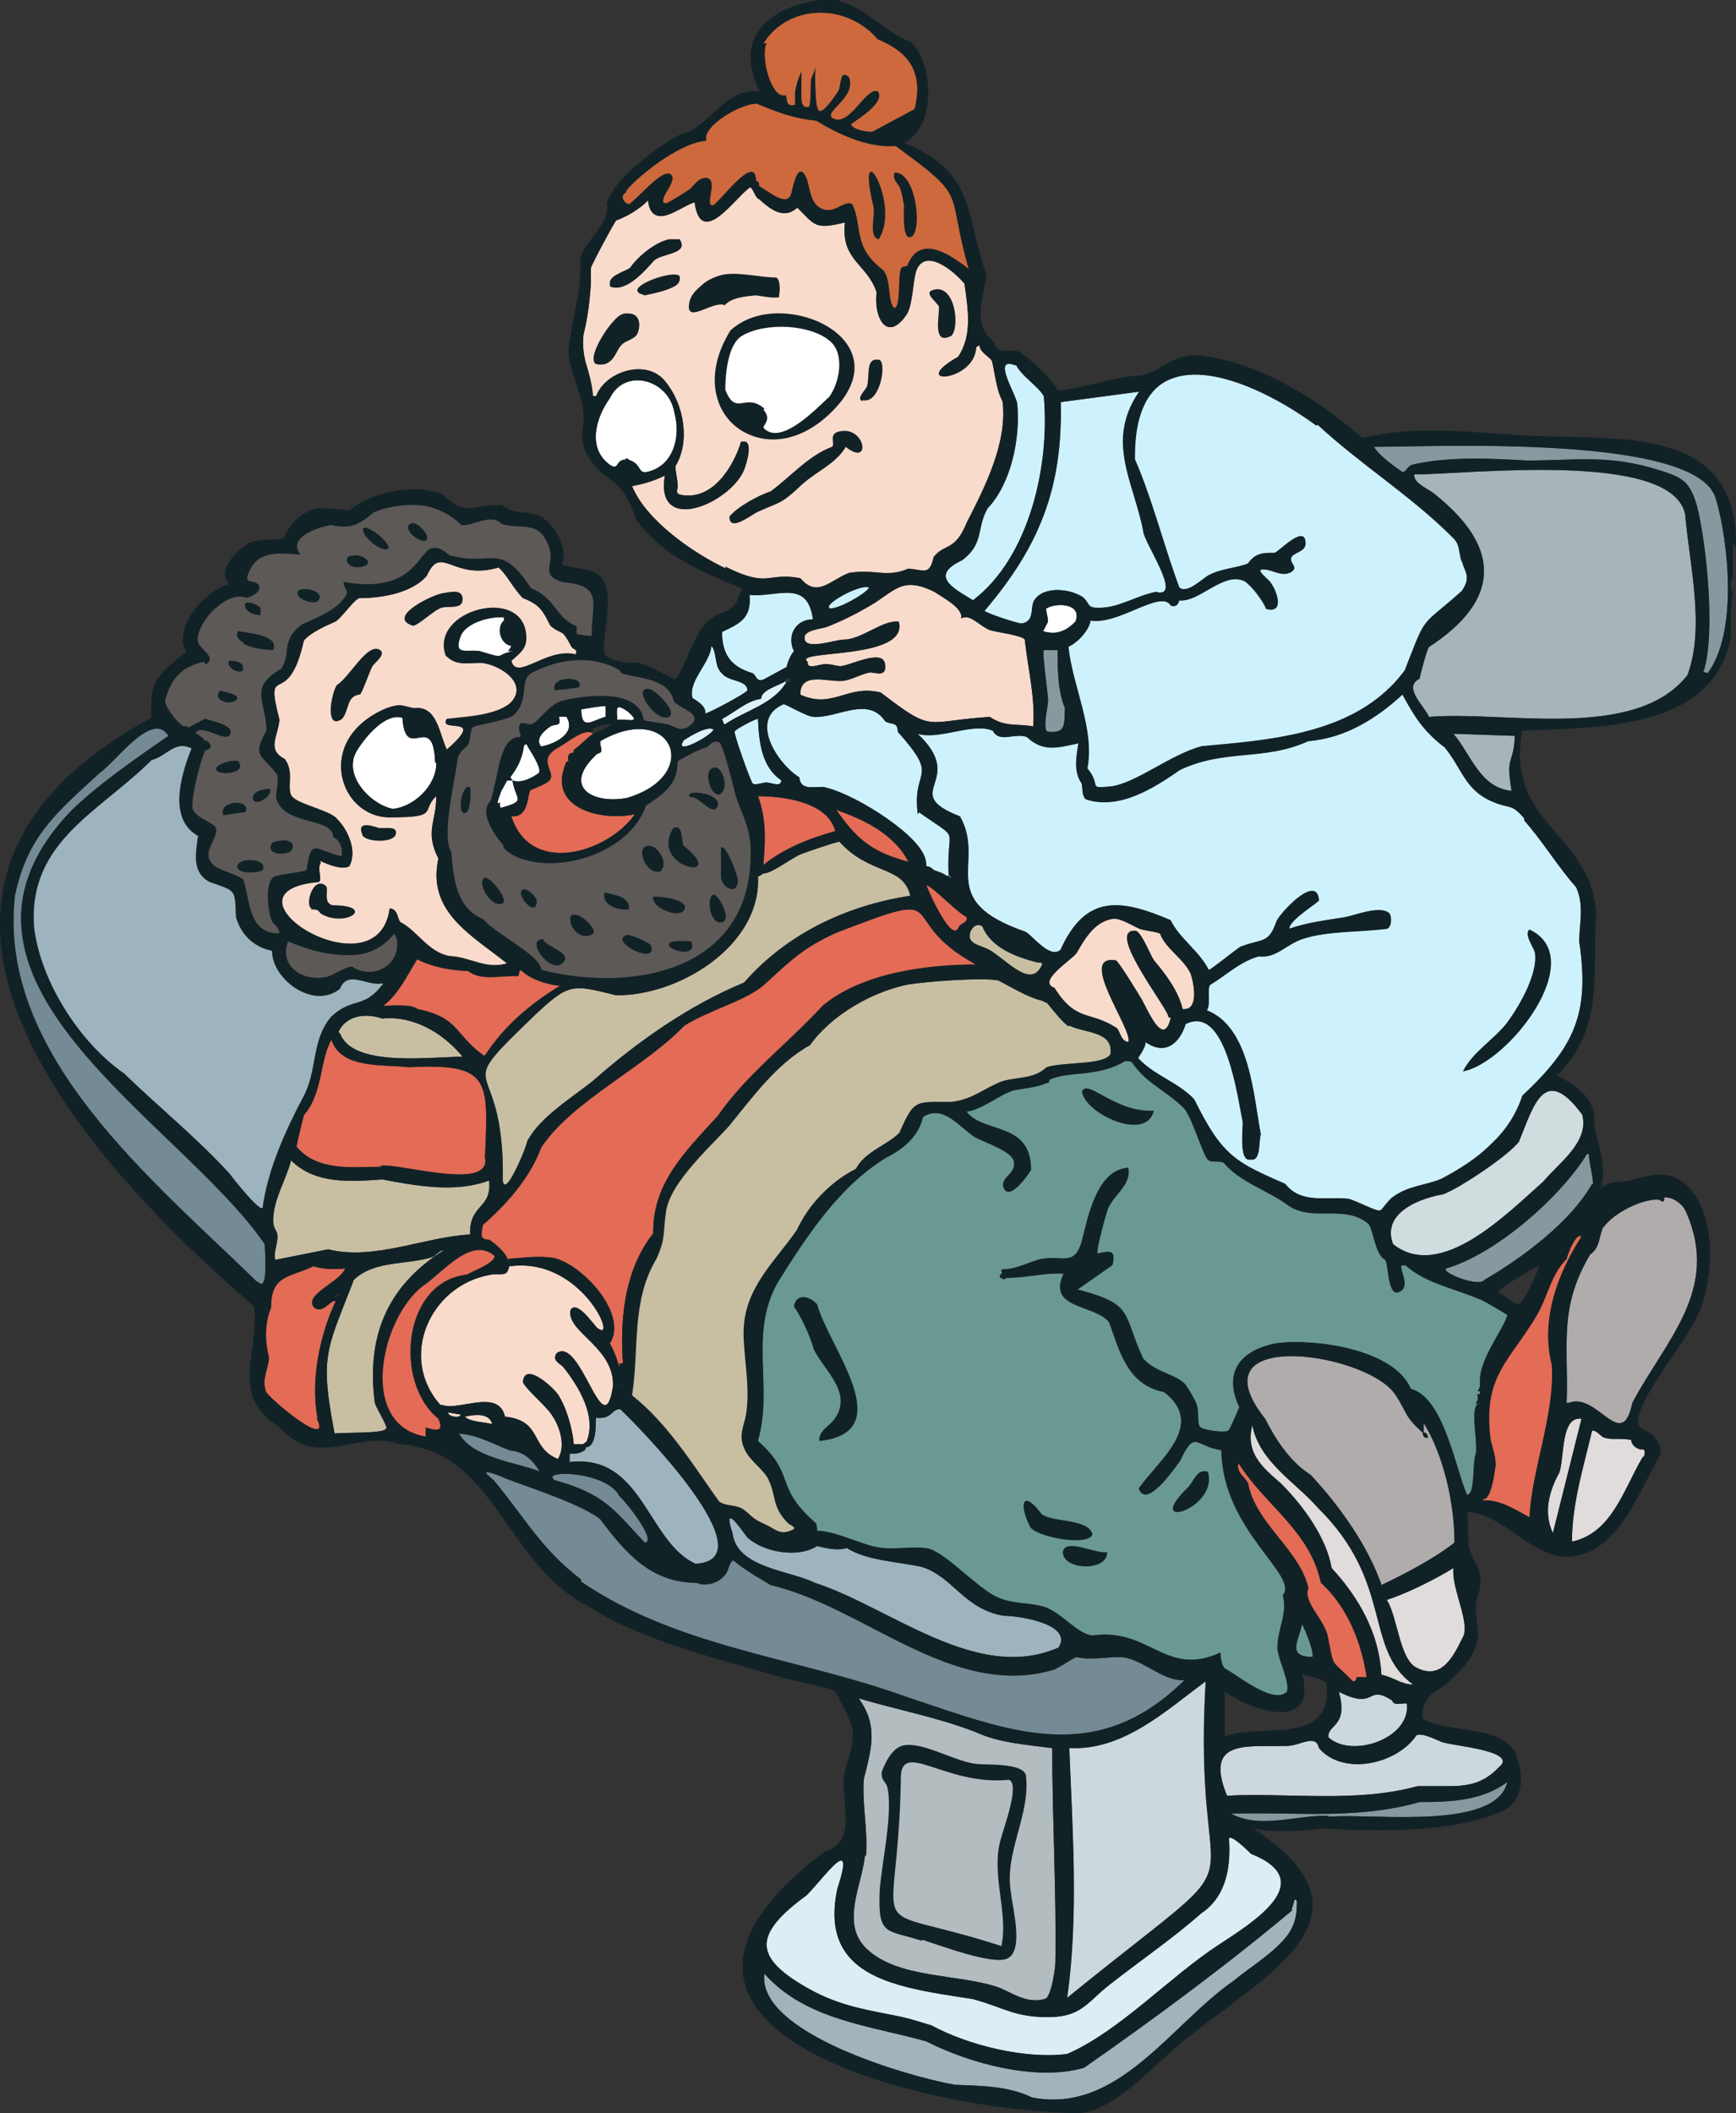 <?xml version="1.0" encoding="UTF-8"?>
<svg id="Layer_1" xmlns="http://www.w3.org/2000/svg" xmlns:serif="http://www.serif.com/" version="1.1" viewBox="0 0 164.34 200">
  <rect x="0" y="0" width="164.34" height="200" fill="#333333" stroke="none"/>
  <!-- Generator: Adobe Illustrator 29.1.0, SVG Export Plug-In . SVG Version: 2.1.0 Build 142)  -->
  <g>
    <path d="M111.94,95.49c-.4-1.7-1.6-3.31-2.71-4.61-.4-.6-1.1-2.5-1.7-2.8h-.1c-2.81-.1,3.2,7.41,3.2,8.22h.2c-.7,3.01-2.2-.8-2.81-1.8-.3-.5-2.2-3.61-2.4-3.61-3.71-.6,1.6,6.51,1.2,7.72-.7,0-.8-1-1.1-1.3-2.6-1.7-3.81-.5-5.91-3.81-1.7-.6,1.6-2.61,2.1-3.31.8-1.4,1.7-2.91,3.31-3.21.7-.2,1.9.6,2.6.9.4.2,1.8.3,2,.5.5,1.4,2.3,2.4,2.9,3.81.3.9.8,3.51-.8,3.31" fill="#f9dbcc"/>
    <path d="M97.81,68.74c-1.6-.3-2.61.1-4.11-.9-6.31.4-5.21,1.6-10.32-2.3-3.21-.8-4.51,1.6-7.62.2,0-2.2,2.5-1.2,3.91-1.3.8,0,1.9-.7,2.71-.8.5,0,1.6.5,1.4-.8-.2-1.5-3.41.2-4.21.2-.4,0-.9-.2-1.4-.2-.6,0-1.8.6-1.7-.2-1.6-1.2,9.62-.1,8.62-3.81-1.5-.2-3.51,1.7-5.21,1.7-.8,0-3.81,1.1-3.71-.2,0-.7,1.5-.8,2.1-1,1.3-.5,2.71-1.2,3.91-1.9,2.5-1.4,3.1-3.01,6.31-1.4.7.5,2.71,1.5,2.51,2.5.8-.5,1.7.7,2.7,1.1.6.2,3.11.5,3.31.9.3,2.8,1,5.41.8,8.22" fill="#f9dbcc"/>
    <path d="M58.03,131.26c-.9,5.71-3.01-4.81-5.31-3.21-.5.7.3,1,.6,1.3,1.5,1.9,3.21,4.71,2.2,7.12-.1,0-.3.2-.3.2h-.9c-.1-1.4-.7-3.51-1.5-4.71-.5-.7-3.11-3.11-3.31-1.2,0,.4,1.8,2,2.2,2.51,1.1,1.1,2,3.41,1.1,4.81-2.7-1.1-1.4-3.61-5.01-4.01-.6-2.7-4.41-.5-5.91-1.1h-.2c-4.01-4.51-1-11.32,4.71-12.32,1-.2,1.6.3,1.8-.8,6.91-1,10.42,7.51,8.32,5.81-.4-.4-1.9-2.61-2.5-1.7-.5,2.1,4.21,3.51,4.01,7.32" fill="#f9dbcc"/>
    <path d="M54.52,61.92c-2.81-.7-5.61,2.6-6.11.6.9-.8,1.5-1.2,1.4-2.41-.3-4.71-9.12-2.4-7.62,1.9,1,1,1.9.7,3.41.7,1.8.2,4.51,2,2.71,3.81-1.4,1.2-4.31,1.3-6.01,1.5-.9,1.4,3.91-.5,0,2.9-.7-1.4-.9-4.21-3.1-3.91-1.1-.2-1.2-.5-2.61,0-6.91,2.9-4.51,10.32.3,10.32s2.9-.6,4.41-2c0,2.5-1.1,3.31.2,5.91-1.1,5.01,3.11,7.21,6.51,9.92-2.1.6-3.41-.6-5.51-.7-2-.4-3.01-2.4-4.61-3.21-.3-.4-.2-1.2-1-1.3-1.1,8.42-17.04-1.6-6.72-2.5.4-.2-.2-1.3.2-1.8l-.1-.2c.1,0,2,1,2.8.5.5-.9.3-2.1-.2-3.11-.3-.6-.7-1.1-1.1-1.5-1-.8-3.81-1.3-4.21-2.1-.4-.9.3-2.2-.6-3.41-1.7-.9-.7-2-.5-3.71-1.5-5.81.8-.7,2.3-7.52.7-.8,2.1-1.4,3.01-1.8.6-.4,1.6-1.9,2.2-2.2,2,0,4.91-.4,6.41-2.1,1.4-3.11,2.4.5,6.81-.8.8.7,1.4,2,2.3,2.9,1.6.6,1.9,1.2,2.6,2.61,1.2,1,1,.1,2,2,.2.3.6.2.4.7" fill="#f9dbcc"/>
    <path d="M94.9,37.97c-.6-1.1-.7-2.6-1-3.81-.2-.4-1.2-.8-1.2-1.6v.1l-.3.2c-.1,3.31-6.61,3.71-1.7.9,1.4-2.1.9-4.61.6-6.91-.9-1.1-3.81-3.61-4.61-1.1-.3,1.2-.3,2.91-.8,3.91-1.9,2.9-3.21.4-2.91-2-.9-2.71-3.41-3.01-3-6.61-2.81.7-2.81.3-4.51-1.4-1.3,1.2-2.61.1-3.61-.8-.4-.1-.6-1.2-.9-1.1-1.4,1-4.61,5.81-5.21,1.4-.8.2-2.2,1.3-3.21,1.3-.6,0-1.1-.4-1.2-1.5-.7.8-2.1,1.6-3.01,1.9-.2.2-2.4,4.31-2.4,4.51v1.4c-.1,1.7-.3,3.31-.7,4.91-.1,1,0,1.8.2,2.6.3,1,.6,2,.7,3.21h.3c.9-2.4,4.91-3.61,6.61-1.3,1.7,2.1,2.3,5.61.9,7.92,0,.7.2,1.2.2,1.8.1.3-.3.7.2.9,3.11.7,5.11-2.7,5.81-5.01h.4c.6.2.2,1.7,0,2.3-.9,3.31-8.62,6.81-7.62.9-1,.5-2,.8-3.11,1,1.3,3.2,5.71,6.31,8.92,7.82l-.1-.2c4.21,2.1,3.91.5,7.12,1.1,1.6,1.9,2.8.2,4.61-.5,2.5-.4,3.51.5,5.61-.4,1.5.1,2,.7,2.4-1.1,1-1.3,2-.5,3.11-3.21,1.7-3.31,3.91-7.62,3.41-11.52" fill="#f9dbcc"/>
    <path d="M70.49,76.55c-.17-.42-.34-.85-.49-1.31-.04-.14-.11-.41-.2-.77-1.03-4.06-1.29-4.51-1.66-4.6-.69-.2-1.02.13-1.25.34-.08.08-.15.14-.15.15-.93.23-2.51,1.16-2.81,1.34l-.18.11v.21c0,1.97-1.07,2.69-2.54,3.7l-.4.27-.04.12c-.61,1.78-2.15,3.29-4.34,4.25-2.54,1.12-5.41,1.24-7.42.37-.06-.04-.15-.09-.25-.15-.52-.3-.79-.51-.79-.64v-.14l-.09-.11c-.89-1.01-2.02-2.87-1.23-3.58l.08-.08.03-.11c.03-.13.07-.26.12-.4.09-.3.18-.58.19-.82.12-.38.22-.85.33-1.35.3-1.45.68-3.25,1.81-3.25l.17-.04c.36-.18.25-.58.18-.82-.04-.15-.11-.41-.11-.45.05-.01.2.03.29.05.22.05.46.12.72.03.36-.15.69-.49,1.07-.88.48-.49,1.03-1.05,1.67-1.3,1.09-.26,4.77-1.01,6.51.16.48.32.76.76.85,1.33l.02.12.09.09c.13.13.3.17,1.48.35.38.06.74.11.9.15.18.05.35.12.51.2.54.25,1.21.55,2.13-.28.31-.28.45-.58.41-.88-.06-.57-.67-.92-1.27-1.26-.28-.16-.6-.35-.75-.5-.41-1.81-2.37-2.2-3.95-2.52-.38-.08-.75-.15-1.08-.24l-.12-.18-.12-.11c-2.82-1.69-6.28-1.01-8.56.18-.88.38-.97,1.19-1.05,1.97-.09.77-.17,1.56-.9,2.16-.42.26-1.6.52-2.45.71-1.04.23-1.28.3-1.47.5-.15.22-.2.55-.26.94-.04.26-.09.56-.14.66-.04.06-.13.14-.23.24-.27.25-.65.59-.83,1.23-.05.46-.17,1.15-.31,1.95-.57,3.18-.98,5.92-.28,7.13.18,2.29.46,5.37,3.15,6.5.57.62,1.51,1.27,2.51,1.95,1.25.85,2.8,1.92,2.85,2.57l.36-.03-.09.35c1.9.48,4.07.79,6.29.79,3.57,0,7.25-.8,9.99-2.98,2.74-2.17,4.09-5.33,4.02-9.39,0-1.68-.45-2.81-.92-4Z" fill="#5d5957"/>
    <path d="M56.13,55.74c-.48-.57-1.33-.87-2.67-.96-1.17-.36-1.12-.66-1.01-1.37.07-.44.16-.98-.05-1.6-.71-2.21-1.98-2.27-3.21-2.33-.48-.02-.97-.05-1.46-.19-.8-.77-1.91-.43-2.82-.15-.38.12-.78.24-1.03.23-1.44-1.29-3-1.92-4.78-1.92-1.38,0-2.71.25-3.85.73l-.1.06c-1.38,1.17-2.07,1.48-3.69,1.12l-.07-.02h-.07c-.81.13-3,.72-3.47,1.92-.08.21-.13.5-.04.84-1.64-.12-3.61-.21-4.5,1.75-.29.57-.35.92-.21,1.19.15.3.46.35.68.4.16.03.31.06.38.12.05.06.04.08.03.11-.07.2-.5.46-.82.56-.77-.28-1.74-.04-2.73.69-1.22.89-2.43,2.54-2.28,3.88.06.38.37.69.66.99.12.12.29.3.39.44l-.16.04c-2.23.53-3.35,1.64-3.99,3.98v.1c-.01.78,1.29,2.38,1.87,2.72l.09.05h.1c.33,0,.43.08.44.09l.23-.23.11.2.21-.11c-.05.06-.1.14-.14.23l-.16.36.36.15c.36.14.61.36.68.57l.11.33-.11.21c-.51,1.34-1.23,3.97-1.23,5.44,0,.84.88,1.33,1.58,1.72.24.13.59.33.65.42.09.24-.09.62-.28,1.04-.36.77-.89,1.92.42,2.85.31.21.79.39,1.31.58.44.17.97.37,1.18.52.15.42.25.91.35,1.42.35,1.71.8,3.84,3.38,3.84h.31l.06-.3c.1-.51-.3-.93-.56-1.21-.04-.05-.1-.11-.14-.15l-.03-.07c-.3-.68-.5-2.54-.16-3.38.05-.12.14-.28.26-.33.2-.08.86-.18,1.39-.26,1.03-.16,1.48-.24,1.68-.38l.14-.09.02-.17c.16-1.28.33-1.63.45-1.7.1-.06.47.08.82.21.42.16.93.36,1.6.5l.39.08.06-.4c.13-.91-.19-1.7-.81-2.09-.15-1.02-1.32-1.34-2.46-1.65-.96-.26-1.96-.53-2.53-1.18-.48-.53-.42-.91-.33-1.47.07-.42.15-.89.01-1.48l-.06-.14c-.39-.52-.73-.88-1.01-1.17-.77-.8-.88-.92.04-2.64l.05-.09v-.1c-.03-.85-.18-1.54-.32-2.14-.33-1.49-.47-2.17,1.53-3.33l.08-.05.05-.08c.35-.58.55-1.25.55-1.77.1-.79.19-1.53,1.28-2.29.17-.08.35-.16.54-.24,1.34-.59,3.19-1.41,3.87-2.88.09-.29-.04-.55-.15-.76,4.62.65,6.12-1.24,7.12-2.51.26-.33.48-.61.63-.72.34-.14.7-.19,1.51.53l.15.08c1.52.4,2.57.34,3.42.3,1.49-.08,2.24-.12,4.08,2.65l.06.09.1.04c1.16.48,1.65,1.12,2.18,1.8.47.61.95,1.24,1.9,1.7v.61l.11.11c.27.27,1.65.31,1.67.31v-.34h.42c-.02-.67.03-1.28.08-1.83.1-1.07.19-2-.39-2.68Z" fill="#5d5957"/>
    <path d="M162.43,47.19c1.21,4.11,2.11,12.73-.8,16.54l-.2-.1h-.2c1.2-3.51.3-12.23-.6-15.73-.7-2.4-1.4-2.7-3.61-3.41-4.81-1.5-7.71-.9-12.53-.9-3.31-.2-7.52-.4-10.82.4-.4.1-.6.7-.9.7-.6-.4-2.31-1.6-2.71-2.4,6.01,0,30.66-1.2,32.36,4.91h.01Z" fill="#87989f"/>
    <path d="M159.53,48.7c.4,4.71,1.91,10.72.2,15.23l-.1.1c-5.01,6.11-17.24,3.21-24.35,3.81-.5-1.1-2.5-2.81-.9-3.61.1-.5.7-2.8.9-3.01,6.61-4.31,7.01-9.22.7-14.33-.6-.6-2.21-1.1-2.1-2,5.21,0,24.45-2.31,25.65,3.8h0Z" fill="#a7b4b9"/>
    <path d="M159.63,114.73c3.21,7.32-1.9,12.02-5.11,18.04-.19.9-.42,1.42-.69,1.69-.03.03-.06.05-.08.07-.04.03-.08.06-.13.08-.58.29-1.31-.33-2.15-.95-.89-.66-1.9-1.32-2.97-.89h-.2c.2-5.51-.8-8.92,2.21-14.03,1-.7.8-1.7,1.3-2.71v.1c.9-1.3,3.6-2.7,5.21-2.6.1,0,.6.5.5-.2.8-.1,1.8.6,2.1,1.4h0Z" fill="#afacab"/>
    <path d="M155.32,137.17s.6-.2.3.7h-.1c-1.8,3.01-2.9,7.21-6.71,8.02,0-3.61,1.1-7.11,1.91-10.52.5,0,.8.6,1.2.7.7.2,1.6,0,2.5.2,0,.4.4.8.9.9h0Z" fill="#e0dcdb"/>
    <path d="M153.75,134.52s.06-.05.08-.07c-.03.03-.06.05-.08.07Z" fill="#afacab"/>
    <path d="M153.62,134.6s.09-.05.13-.08c-.04.03-.08.06-.13.08Z" fill="#afacab"/>
    <path d="M151.48,133.65c.84.62,1.57,1.24,2.15.95-.58.29-1.31-.33-2.15-.95Z" fill="#afacab"/>
    <path d="M150.81,112.13l-.1-.11c-2.01,3.61-6.61,7.02-10.22,9.12-.5.7-4.11-.7-3.61-1.1,4.61-1.3,10.82-6.71,13.33-10.82h.2c0,.5.16,1.2.27,1.85.02.13.05.26.06.38.04.25.06.48.06.68h.01Z" fill="#87989f"/>
    <path d="M149.87,105.96c.27,2.35-2.43,4.24-3.77,5.87-3.41,3.01-9.72,9.52-14.23,5.92-.35-.93-.23-1.71.17-2.35.07-.11.15-.21.23-.31.04-.05.08-.1.13-.15l.14-.14c1.02-.98,2.72-1.53,4.04-1.76,1.5-.5,6.41-3.81,7.22-5.01,1.4-3.41,2.4-7.41,6.01-2.5v.1c.03.11.05.23.06.34h0Z" fill="#d1dcdf"/>
    <path d="M149.71,134.27l-2.71,10.82c-.9-1.9-.4-3.91.6-5.71.5-1.3.1-5.41,2.11-5.11h0Z" fill="#e0dcdb"/>
    <path d="M149.51,89.18c1,6.82-.5,9.92-5.41,14.53-.6,1.81-1.6,3.31-3.01,4.61-1.3,1.3-2.91,2.3-4.61,3.21-1.6.7-3.11.6-4.71,1.8-.4.3-.9,1.1-1.1,1.2-.3.2-2.41-1-3.11-1.1-2.1-.2-4.41.5-5.91-1.41-1.4-.6-2.5-1.1-3.41-1.6-2.31-1.3-3.41-2.81-5.21-6.41-1.5-1.6-3.91-2.31-5.31-3.91,0,0,.8-1.1.7-1.51,1.81,1.3,3.21.2,3.81-1.7,3.81-1.9,4.91,6.91,5.41,9.32,0,.8-.3,3.31.5,3.51h.4c.8,0,.6-1.8.8-2.4-.7-3.61-1-10.12-5.11-11.72.4-.6,0-1.9.3-2.41,1.5-.9,2.81-2.2,4.61-2.7,1.7.2,2.61-1.2,4.31-1.7,2.21-.7,5.31-.6,7.72-.9.6,0,.6-1.3.3-1.51-.9-.7-3.1.2-4.11.4-1.8.3-3.61.5-5.31,1.1-.1-.8,2.8-2.51,2.8-2.71-.13-1.68-1.71-.61-2.86.56-.08.08-.16.16-.23.24s-.15.16-.22.24c-.14.16-.26.31-.37.45-.03.04-.05.07-.08.1-.12.17-.21.31-.26.42-.02.07-.05.13-.07.2-.03.06-.05.12-.07.18-.05.12-.1.22-.14.32-.02.05-.05.09-.07.14-.05.09-.09.17-.14.24-.05.08-.09.14-.15.2-.56.69-1.25.54-2.76,1.12-.5.3-2.81,2.2-3.01,2.2-.9-1.8-2.81-3.01-3.61-4.71-4.71-2.01-8.02-2.5-10.42,2.8-1,.9-2.6-1.3-3.31-1.7-8.72-3.01-3.71-6.51-6.21-10.92-5.91-2.31.8-3.31-4.01-7.82,2.11.6,5.21-1.1,7.11-.3.06.12.13.23.21.3.68.7,1.92-.06,3,.29,1.6,1.5,3.01,1,4.91.6-.2,1.2-.5,2.7.3,3.81.1.4,0,1.2.4,1.5,3.11,1,6.31-1,8.92-2.8,4.31-2,7.92-.8,12.12-2.71,3.51-.3,6.41-2.1,8.92-4.41,1.1,2.01,1.9,3.41,4.01,5.01,1.71,2.1,1.91,4.11,4.71,5.21,1.5.6,1.6.1,2.81,1.5v.2c1.7,1.9,3.21,4.41,4.91,6.31.8,1.7.3,3.5.3,5.21l.02.03Z" fill="#cef2fd"/>
    <path d="M148.31,119.14h.18c-1.54,3.03-2.47,6.56-1.59,10.02.3,4.71-1.9,9.92-2.11,14.43-1.3-.7-2.8-1.7-4.41-1.6v-.1c.8.1,1.1-2.61,1.21-3.21,0-1.1-.4-1.8-.5-2.61-.7-5.91,1.8-7.21,4.41-11.62,1-1.71,1.3-3.81,2.81-5.31h0Z" fill="#e46b55"/>
    <path d="M137.59,69.44l5.81.2c-.1,2.81-.9,1.7-.3,5.21-3.01-.3-3.81-3.41-5.51-5.41Z" fill="#a7b4b9"/>
    <path d="M136.78,164.93c.9.3,7.02.8,5.11,2.31-1.6,1.7-3.21,1.8-5.01,1.8h-2.7c-5.81,1.6-12.22.6-18.04.9-2.21-5.41,1.9-4.61,5.71-4.71,1.2,0,2.7-1.2,3,.2,2.31,2.7,7.42,1.5,9.22-1.2.6-.3,2.01.5,2.6.7h.11Z" fill="#cdd8dd"/>
    <path d="M140.09,122.95c.3.1,2.5,1.4,2.61,1.5-.4,1.4-2.61,4.11-2.61,6.21v.6l-.2.4h.2v.3h-.2c-.1,0,0,.2,0,.5l-.2.4h0c.2,0,.4,0,.4-.1v.1c-.48-.04-.56.7-.52,1.62,0,.12,0,.25.02.38,0,.14.02.29.03.43,0,.12.02.23.03.35,0,.09.02.18.02.27.02.24.04.47.05.69v.06c.02.44.02.81-.05,1.01-.02.04-.04.1-.05.16-.02.06-.03.13-.04.21-.02.15-.04.33-.05.52,0,.1,0,.2-.02.3s0,.21-.02.32c-.03.6-.07,1.23-.18,1.68-.04.16-.09.3-.15.41-.03.05-.07.1-.11.13-.06.05-.12.08-.2.08-1.1-2.5-2.21-9.22-5.31-10.02-1.6-3.81-9.22-4.81-12.83-4.31-3.41.7-4.91,2.81-3.41,6.01,0,.1-.9,2.11-1,2.21-.2.3-2.41,0-2.71-.3s-.1-1.4-.3-2c0-.3-.8-1.6-1-1.9-.8-1.1-2.91-1.2-4.11-2.61-.5-1.08-.8-1.93-1.05-2.64-.06-.18-.12-.34-.18-.5s-.12-.3-.18-.44c-.61-1.41-1.41-2.05-4.79-2.93l3.31-2.31c.3-1.4-.1-1.4-1.4-1.1-.2-.2.8-3.8,1-4.31.6-1.3,2.2-2.2,1.9-3.81-3.01.2-3.81,4.71-4.41,7.02-.7,2.31-1.81,1.3-3.71,1.6-1.1.2-2.41,1-3.71,1-.2,0-.2.2-.1.3,0,.1-.3.2-.2.5h.18s.01.06.02.1h.3v-.1h.2c1.8,0,3.5-.5,5.31-.4-.4.86-.41,1.47-.18,1.93.02.05.05.1.08.14.06.09.13.18.21.25.08.08.17.16.26.22.09.07.19.13.3.2.22.12.46.23.71.33.12.05.25.1.38.15.97.37,2.02.7,2.55,1.38,1,2.71,1.7,5.92,5.21,6.61,4.01,3.11-.5,6.41-2.4,9.12.7,2,3.31-1.8,3.91-2.61,1.4-3,1.4-1.4,3.91-1,.1,7.62,7.41,11.82,5.81,13.73.5,1.6-.5,3.21-.5,4.91,0,1.1,1.2,3.21.9,4.21-1.3,1.3-4.71-1.6-5.91-2.2-.3-.3-.4-1.1-.4-1.5-5.21,2.4-6.71-2.4-12.13-1.61-1.5-.2-2.81-2.1-4.51-2.7-1.6-.5-3.21-.2-4.81-1.1-1.7-.9-4.51-3.91-6.11-4.41-1.3-.3-3.21.1-4.61-.1-1.71-.2-4.21-1.6-6.01-1.6,0,0,0-.4-.1-.7-4.11-3.61-1.8-4.51-5.51-7.81,1.5-5.11-.9-10.12,1.9-15.03,2.7-4.31,5.81-9.12,10.32-11.82,1.6-.8,3.01-2.01,3.41-3.81,1.9-1.2,3.31.8,4.91,1.9.9.5,3.51,1.3,3.71,2.31.2,1.2-1.2,1.4-1,2.4.5,1.5,2.31-1.1,2.61-1.6,0-4.61-4.51-3.41-6.11-5.51,1.5-.2,3.11-1.6,4.41-2,.8-.2,2.4-.3,3.11-.7.08,0,.15,0,.19-.03.04-.01.06-.03.08-.05.05-.05.06-.12.02-.22,1.81-.9,4.61-.2,7.22-1.8.2,0,.6,0,.7.2,1.4,2,3.21,2.6,4.91,4.31.8,1,1.8,4.61,2.31,4.91.4.2,1,0,1.4.2,1.6,1.9,4.21,2.6,6.21,4.11,2.31,1.5,5.31-.2,7.52,1.7.5.7.6,2.91,1.6,3.41.3.6.2,3.5,1.3,3.01,1.1-.5,0-2,.2-2.51h.4c1.9,1.7,4.71,2.21,7.01,3.21l.03-.02Z" fill="#6a9994"/>
    <path d="M134.38,170.54c2.91,0,5.91-.1,8.32-1.9-1.05,4.5-11.98,3.05-16.36,3.26v-.26c2.69-.07,5.38-.33,8.05-1.1h-.01Z" fill="#87989f"/>
    <path d="M137.59,148.4c-.2,1.8,1.4,4.71,1,6.31-.9,1.81-2.01,4.41-4.51,3.11-1.6-.8-1.8-4.91-2.81-6.41,1.91-.6,4.51-1.91,6.31-3.01h0Z" fill="#e0dcdb"/>
    <path d="M138.39,53.11c.3,1.1.9,1.5,0,2.81-2.87,2.57-3.31,2.45-4.17,4.38-.04.08-.07.17-.11.26s-.08.18-.12.28-.08.2-.12.31c-.05.11-.09.22-.13.34-.05.12-.1.24-.15.37-.02.06-.05.13-.08.2-.08.2-.16.42-.25.64-.09.23-.18.47-.28.73-.21.28-.42.55-.64.81-.22.26-.45.51-.69.74-4.57,4.58-11.73,5.12-17.91,5.66-3,.8-6.21,3.5-8.62,3.81-2.31.2-.8,0-2.21-1.7.7-3.81-1.4-7.72-1.8-11.52.9-.4,2-1.6,2.1-2.5,2.6.5,6.71-3.01,7.62-1.4.7.2.7-.4.8-.5,1.9.2,4.21-2.8,6.21-1.8.35.25.78.7,1.15,1.19.28.37.53.75.71,1.09.06.11.11.22.14.32.46.13.75.08.92-.08.35-.33.15-1.15-.16-1.8-.04-.08-.08-.16-.12-.23-.08-.15-.17-.28-.25-.39-.1-.2-1.2-1-.9-1.2,1-.2,1.91.8,2.91.2.7-.5-.3-.8,0-1.4.19-.32.75-.43,1.07-.73.19-.17.3-.4.23-.77-.02-.13-.05-.23-.1-.3-.02-.03-.03-.05-.05-.06-.56-.59-2.4,1.38-2.76,1.47-1.1,0-1.8,0-2.51,1-.9.4-2.6.5-3.7,1.1-.6.3-2.01,1.8-2.81,1.2-1.27-3.36-2.38-7.62-3.77-11.08-.14-.36-.29-.71-.44-1.05-.03-1.76.17-3.19.55-4.32.12-.35.25-.67.4-.97.05-.1.1-.19.15-.29.07-.11.13-.22.2-.32.05-.07.09-.13.14-.2.06-.08.12-.16.19-.24.06-.07.13-.15.19-.22h0s.07-.07.1-.11c3.42-3.34,10.59,0,15.29,3.45l.1-.1c4.11,3.81,8.82,6.71,12.73,10.62.8.7.6,1.4.9,2.31h.05Z" fill="#cef2fd"/>
    <path d="M134.78,134.67c1.9,3.11,2.91,7.62,2.91,11.32-1.9,1.5-4.81,3.01-6.91,4.01-1.3-3.71-3.91-7.42-6.71-10.42-1.91-1.2-3.31-3.31-4.31-5.31-1.53-1.93-1.91-3.32-1.55-4.26.05-.13.12-.25.19-.37.05-.08.11-.15.17-.22,2.26-2.44,11.54-.37,13.5,2.54,1.2,1.8.8,2,2.6,3.61,0,0,0,.6.5.5,0-.2-.1-.5-.4-.5v-.9h0Z" fill="#afacab"/>
    <path d="M133.18,161.22c.4,3.31-5.21,5.21-7.42,3.21-.2-1.2,1.91-1,1-4.21v-.1c3.61,1.81,2.5-.8,5.01.8.2.6,1,.2,1.4.3h.01Z" fill="#cdd8dd"/>
    <path d="M132.55,114.79s-.1.09-.14.14c.05-.05.09-.1.14-.14Z" fill="#d1dcdf"/>
    <path d="M133.78,159.42c-1.1,0-1.9-.7-2.9-.9h-.1c-.2-3.91-2.11-7.31-4.71-10.12-.5-2.91-2.7-5.91-4.81-8.02-1.6-1.4-3.41-2.81-2.7-5.51.7,3.51,4.01,5.31,6.21,7.82,7.22,7.12,4.31,13.33,9.02,16.73h-.01Z" fill="#e0dcdb"/>
    <path d="M132.27,115.08c-.08.1-.16.2-.23.31.07-.11.15-.21.23-.31Z" fill="#d1dcdf"/>
    <path d="M129.37,158.72h-.9c-.1,0,0,.4-.3.4h-.1c-2.21-2.31-1.7-1-2.4-4.41-.5-1.7-2.31-3.11-1.8-4.41-.8-3.61-5.01-6.11-5.71-9.92-.2-.5-1.2-1.1-.9-1.91,2.51,4.01,6.82,6.41,7.82,11.43v-.1c2.5,2.3,3.8,5.61,4.31,8.92h-.02Z" fill="#e46b55"/>
    <path d="M126.33,171.64v.26c-.2,0-.39.02-.57.04v-.1c-2.9-.1-6.51,1.3-9.22-.2,3.24-.11,6.51.08,9.78,0h.01Z" fill="#87989f"/>
    <path d="M124.02,155.55c.17.5.28.98.24,1.26-2.5,0-1.3-1.5-1-3.11.03.05.06.12.09.19.02.05.05.1.07.15.04.08.08.16.12.26.03.06.05.13.08.19s.05.13.08.2c.04.1.08.21.13.32.03.07.05.15.08.22.04.11.08.22.11.33h0Z" fill="#6a9994"/>
    <path d="M123.56,51.2c.07.37-.04.6-.23.77.19-.18.3-.41.23-.77-.02-.13-.05-.23-.09-.3.05.07.08.17.1.3h-.01Z" fill="#cef2fd"/>
    <path d="M123.46,50.9s-.03-.05-.05-.06c.02.02.04.04.05.06Z" fill="#cef2fd"/>
    <path d="M122.56,179.76c.3,0,.2.4.2.6,0,1.07-.3,2.01-.9,2.81-1.2,1.6-3.41,2.91-5.11,4.31-5.91,4.11-10.92,12.62-19.04,11.02-2.3-1.1-4.81-1.1-7.31-1.2-4.51-.8-18.74-4.91-18.04-10.52,3.91,4.41,10.02,4.91,15.33,6.41,4.11,2.1,10.42,3.81,14.93,2.5,6.61-4.61,13.53-9.72,19.74-14.93h-.1l.3-1h0Z" fill="#a1b3bb"/>
    <path d="M120.62,55.74c.31.65.51,1.46.16,1.8.35-.33.15-1.15-.16-1.8Z" fill="#cef2fd"/>
    <path d="M120.5,55.5c.04.08.08.15.12.23-.04-.08-.08-.16-.12-.23Z" fill="#cef2fd"/>
    <path d="M118.45,175.45c6.51,2.6.1,6.51-3.11,8.62-4.61,3.01-9.42,8.21-14.33,10.32-3.91.5-9.32-.8-12.83-2.7-1-.3-1.9-.6-2.8-.8-2.81-.6-5.41-.9-8.32-2.4-3.62-1.94-5.03-3.52-4.31-5.37.04-.09.08-.18.12-.27.09-.18.2-.36.33-.55.1-.14.2-.28.32-.42.16-.19.34-.39.53-.59.59-.6,1.36-1.23,2.3-1.92,1.71-1.71,4.71-6.11,2.91-.6-1.3,6.11,2.3,8.21,6.71,9.32,2,.5,4.21.8,6.11,1.1,3,.8,4.01,1.8,7.51,1.7,2.91-.1,3.51-1.6,5.51-3.11,2.81-2.21,6.01-4.41,8.62-6.71,2.4-1.6,2.81-4.51,2.61-7.11.3-.3,1.8,1.2,2.11,1.5h0Z" fill="#dcedf4"/>
    <path d="M118.57,129.42c-.06.07-.12.14-.17.22.05-.08.11-.15.17-.22Z" fill="#afacab"/>
    <path d="M118.4,129.64c-.08.11-.14.24-.19.37.05-.13.12-.25.19-.37Z" fill="#afacab"/>
    <path d="M114.5,173.64c.55,5.48-.12,4.57-13.49,15.44,1.1-7.82.5-15.83.2-23.65,5.04.29,9.1-3.49,12.76-6.19.05-.04.11-.08.16-.12-.27,4.53-.19,7.84-.02,10.33.01.16.02.32.03.47.02.23.04.45.05.66.01.14.02.28.04.42.03.34.06.66.09.96.03.31.06.61.09.89s.06.54.08.8h0Z" fill="#cdd8dd"/>
    <path d="M114.14,159.12h0c-.05.04-.11.08-.16.12.05-.04.11-.08.16-.12Z" fill="#cdd8dd"/>
    <path d="M105.92,156.81c2.11,0,4.01,2.31,6.21,2.2-8.42,8.32-16.63,4.81-26.25,1.61-10.52-3.81-21.54-4.61-30.86-10.92v-.2c-3.8-2.9-5.31-5.81-8.21-9.32,0-.1-1.5-1.1-.4-.8.5.1,1.1.4,1.6.6,2.11.8,7.11,2.4,8.82,3.81,2.4,3.21,4.81,6.01,9.12,6.01.9.4,2.2,0,2.8-.9.2-.3.4-1.3.7-1.2,1.1.9,2.31,1.6,3.51,2.31,8.92,2.1,17.24,10.82,26.76,8.02.6-.2,1.8-1.1,2.2-1.2,1.3.3,2.7,0,4.01,0v-.02Z" fill="#748a94"/>
    <path d="M108.23,50.3c.1,1.1,3.81,6.41,1.2,5.71-2,.4-3.61,1.6-5.61,1.5-.9,0-.7-.5-1.3-1-1.2-.8-3.71-1.1-4.61.3-.24.36-.16,1-.33,1.5-.02.05-.04.11-.06.15-.01.02-.02.05-.04.07-.03.05-.06.09-.09.13-.14.17-.36.29-.68.34-.4,0-3.41-1-3.5-1.2,5.11-6.01,7.41-11.52,7.21-19.74h-.1l7.52-1c-3.21,4.71-.5,8.52.4,13.23h0Z" fill="#cef2fd"/>
    <path d="M109.37,36.83l-.1.1.1-.1Z" fill="#cef2fd"/>
    <path d="M109.27,36.94c-.07.07-.13.14-.19.22.06-.08.13-.15.19-.22Z" fill="#cef2fd"/>
    <path d="M108.88,37.39c-.05.06-.09.13-.14.2.05-.07.09-.13.14-.2Z" fill="#cef2fd"/>
    <path d="M108.54,37.91c-.05.09-.11.19-.15.29.05-.1.1-.19.15-.29Z" fill="#cef2fd"/>
    <path d="M107.43,43.48c.15.34.3.69.44,1.05-.15-.36-.29-.71-.44-1.05-.03-1.76.17-3.19.55-4.32-.38,1.13-.58,2.55-.55,4.32Z" fill="#cef2fd"/>
    <path d="M106.99,125.42c.06.16.12.32.18.5-.06-.18-.12-.34-.18-.5Z" fill="#6a9994"/>
    <path d="M106.81,124.98c.06.14.12.29.18.44-.06-.16-.12-.3-.18-.44Z" fill="#6a9994"/>
    <path d="M101.32,97.09c1.5.7,4.11.5,3.81,2.7-.3.5-1.5.7-2.8.8s-2.71.2-3.21.4c-1.2,1.1-2.5.9-4.11,1.3-1.7.6-2.9,1.8-5.01,2-2.26,0-3.02-.14-3.73.8-.06.07-.11.15-.16.23-.27.43-.55,1.03-.92,1.87-1.2,1.2-3.31,1.8-4.11,3.41-1.43.71-2.75,1.78-3.82,3.04-.11.13-.22.26-.33.4-.16.2-.31.41-.46.62-.1.14-.19.28-.28.43s-.18.29-.26.44-.16.29-.24.44c-.08.15-.15.3-.22.45-2.41,3.41-5.31,5.81-5.01,10.42.1,2,.5,4.31.3,6.31-.1,1.8-1.1,2.6,0,4.41.5.8,1.6,1.6,2.01,2.4.8,1.6.3,2.6,1.9,4.21.1.1.9.4.4.6-1.2.6-1.7-.1-2.6-.5-1.4-.6-1.3-.9-2.2-1.5-.7-.4-1.6-.2-2.21-.7-2.5-3.51-4.81-7.32-8.22-10.02.7-4.41-.1-8.92,2.31-12.92.9-2.01.6-2.4.9-4.41.02-.17.05-.34.1-.51.09-.35.23-.71.41-1.07.22-.45.51-.91.83-1.37.71-1.01,1.61-2.02,2.47-2.94.24-.25.47-.5.7-.73.23-.24.45-.46.66-.68.28-.29.53-.56.76-.81,2.31-2.81,4.51-5.91,7.72-7.71,2-2.81,5.81-5.01,9.22-5.72,1.71-.3,7.11-.7,8.62-.4,1.2.6,2.8,1.6,4.11,1.91.1,0,.3.2.5.2.4.5,1.5,1.9,2.01,2.2h.2-.04Z" fill="#c8bfa3"/>
    <path d="M99.01,57.62c.8-.6,3.51-.6,2.8,1.2-.89.89-1.78,1.29-3.06.91.56-1.18.55-.55.26-2.12h0Z" fill="#fff"/>
    <path d="M100.82,67.04c-.02.22-.02.44-.03.65v.2c-.01.1-.02.19-.03.29,0,.06-.01.12-.02.18,0,.03,0,.06-.01.08-.01.06-.02.11-.04.16-.02.05-.04.1-.05.15-.01.02-.02.05-.03.07-.04.06-.08.12-.13.18-.22.22-.6.32-1.26.25-.6-.1,0-2.41,0-2.91,0-.7-.6-4.61-.4-4.81h1.3c0,1.8,0,3.81.7,5.51Z" fill="#87989f"/>
    <path d="M95,152.91c1.5,0,6.61.8,5.21,3-7.72,3.41-15.93-3.81-23.05-6.11-2.4-1.2-7.42-1.4-7.82-4.71-1-3,.8-.4,1.4.4,1.5,1.39,4.78,2,6.59.82.89.2,1.96.47,2.83.18,1.8,1.2,4.91,1.3,7.11,1.8,2.91.9,4.01,4.01,7.72,4.61h0Z" fill="#9db4be"/>
    <path d="M99.61,165.43c0,6.71.4,13.63.3,20.24,0,.6-.4,3.41-1,3.51-1.7.5-3.11-.6-4.41-1.1-3.81-1.3-9.42-.8-12.42-3.61-2.61-2.4-.4-6.21-.2-8.92l.1.1c.2-2.4-.4-5.01-.2-7.31.7-2.81,1.4-5.01-.5-7.61,3.71,1.1,7.52,1.8,11.12,3.21,2.11,1,4.91,1.2,7.21,1.5h0Z" fill="#b3bcbf"/>
    <path d="M99.2,102.48s.06-.03.08-.05c-.02.02-.05.04-.08.05Z" fill="#6a9994"/>
    <path d="M98.81,37.48c.6,6.41-1.3,15.23-6.71,19.34-1.8-1.1-4.21-2.3-1-3.8,2.11-1.61,1.3-3.01,2.4-4.91,2.21-2.31,3.11-6.61,2.8-9.82,0-.8-2.5-4.61-.2-3.71h.1c.08.16.18.31.31.47.05.06.1.13.16.19s.11.12.17.19.12.12.18.19c.66.65,1.46,1.28,1.79,1.88v-.02Z" fill="#cef2fd"/>
    <path d="M98.21,91.08c.2,0,.6,0,.4.3-1.1,2.4-3.71-1-5.21-1.6-.4-.2-1.2-.4-1.4-.7-.6-.5.2-2,1-1.4.8,2.01,3.21,2.91,5.21,3.41h0Z" fill="#c8bfa3"/>
    <path d="M91.5,86.78c.2.5-.5.6-.7.9-.6,1.81-2.8-3.1-3.1-3.91.7.2,2.9,2.6,3.81,3.01h-.01Z" fill="#e46b55"/>
    <polygon points="89.99 83.06 89.99 83.07 89.86 82.93 89.99 83.06" fill="#cef2fd"/>
    <path d="M89.99,82.97v.1l-.13-.13-.06-.06h-.2c-.2-.2-.8-.4-1.1-.5-.2-.1-.4-.4-.8-.4,0-.4-.1-.8-.2-1-1-2.4-7.11-6.11-9.62-6.51-1,0-2.1.3-2.2-.9-2.11-1.3-4.81-5.51-1.5-6.92.3,0,2.2,1.2,2.91,1.2,2.21.1,5.11-2,6.71.4.6.4,1.2,0,1.2,1,4.11,4.61,1.3,3.31,1.9,7.81l.1-.2c4.11,2.9,2.6,1.1,2.81,5.91,0,0,.02.05.06.1.01.01.02.03.03.04.03.04.07.06.11.06h-.02Z" fill="#cef2fd"/>
    <path d="M92.4,91.28c-4.71,0-10.82.8-14.53,3.91h0c-.41.45-.83.89-1.26,1.32-2.98,3.01-6.21,5.6-8.66,9.1-2.91,3.21-6.21,6.31-6.11,11.12-2.6,3.31-3.11,7.62-2.91,11.72,0,.3.2.7-.3.6v.4c-.12-.56-.37-1.21-.58-1.68-.04-.09-.08-.18-.12-.26-.02-.04-.04-.08-.06-.11-.05-.11-.1-.19-.14-.25.11-.17.19-.34.26-.52h0c.5-1.42-.26-3.18-1.48-4.66-.2-.25-.42-.49-.65-.72-1.13-1.15-2.47-2.02-3.54-2.21-1.4-.2-2.81,0-4.21.1v.2c-.2-.8-1.2-1.6-1.8-2.01-1,0-.7-.6-.6-1.4,2.2-1.9,4.51-4.51,5.51-7.31,2.9-4.41,9.82-7.62,13.53-11.52,2.3-1.5,6.01-2.4,7.71-4.01,2.4-2.2,3.61-3.41,6.71-4.81,11.62-4.51,5.11-1.4,13.23,3.01h0Z" fill="#e46b55"/>
    <path d="M79.47,79.66c2.91,3.21,6.01,2.21,6.71,5.11-6.01.9-11.72,3.61-15.73,8.21-5.11,2.11-10.02,5.51-14.33,9.32-2,1.6-5.01,3.41-6.21,5.71,0,.4-2.11,5.51-2.31,3.71.2-12.62-5.41-7.51,3.11-15.73,3.21-3.01,3.51-2.81,7.62-1.81,5.81.1,13.73-4.61,13.43-11.22l.2-.1.3-.2c.8,0,2.6-1.4,3.51-1.81.5-.2,3.41-1.2,3.71-1.2h0Z" fill="#c8bfa3"/>
    <path d="M79.17,76.65c2.6.9,5.51,2.31,6.82,4.91-3.31-.9-4.81-2.01-6.82-4.91Z" fill="#e46b55"/>
    <path d="M78.47,57.52c-.3-.5,3.11-2.31,3.81-1.91-.3.6-3.41,2.31-3.81,1.91Z" fill="#cef2fd"/>
    <path d="M71.76,75.35c2.31,0,6.61.5,7.31,3.31-2.5.7-4.81,1.6-6.81,3.21.2-2.31.3-4.31-.5-6.51h0Z" fill="#e46b55"/>
    <path d="M76.97,58.62c-1.7,0-2.5,1.6-1.81,3.01-.3.3-.6,1-.7,1.5,0,0-2.01,1.1-2.21,1.2-.7.2-.6-.3-1-.6-2.01-.6-2.91-1.71-2.91-3.91.86-.43,1.6-.74,2.07-1.29.03-.03.06-.07.08-.1.36-.47.54-1.11.45-2.11h.1c2.6.2,5.41-1.5,5.91,2.31h.02Z" fill="#cef2fd"/>
    <path d="M74.26,64.53h.2c-1.2,2.11-3.91,2.71-5.81,4.01h-.1l-.2-.5c1.2-.6,2.31-1.71,3.71-1.91,0-.8,1.5-1.2,2.21-1.6h-.01Z" fill="#dcf3fd"/>
    <path d="M74.06,181.28c-.2.2-.37.39-.53.59.16-.19.33-.39.53-.59Z" fill="#dcedf4"/>
    <path d="M73.96,73.85c0,.7-1,.2-1.4.2-.3,0-1.1.3-1.3.1s-1.81-4.71-1.71-4.91c0-.2,2.11-1.3,2.21-1.2.1,2.1.3,4.51,2.21,5.81h0Z" fill="#cef2fd"/>
    <path d="M73.53,181.87c-.12.14-.23.28-.32.42.1-.14.2-.28.32-.42Z" fill="#dcedf4"/>
    <path d="M72.88,182.84c-.04.09-.08.18-.12.27.04-.09.07-.18.12-.27Z" fill="#dcedf4"/>
    <path d="M68.35,63.73c.6.8,2.4.6,2.4,1.6,0,.2-3.5,2.1-4.01,2.2.2-.8-1.2-1.4-1.2-1.5-.4-1.6,1.7-3.31,1.8-4.91.56.64.24,1.94,1,2.61h0Z" fill="#cef2fd"/>
    <path d="M68.19,107.42c-.21.22-.43.44-.66.68.23-.24.45-.46.66-.68Z" fill="#c8bfa3"/>
    <path d="M64.74,70.04c.5-.3,2.2-1.4,2.8-1-.2.6-3.91,2.61-2.8,1Z" fill="#dcf3fd"/>
    <path d="M58.73,133.37c2.01,1.91,14.03,14.23,7.12,14.63-4.59-2.09-5.01-10.44-11.92-9.63v-.79c.25,0,.45,0,.64-.03.05,0,.09,0,.14-.02.09-.02.18-.05.28-.09.05-.02.09-.04.15-.07.21-.07.32-.24.33-.4,1.16-.05.87-2.8.97-2.8,1.5.2,1.5-.9,2.3-.8h-.01Z" fill="#9db4be"/>
    <path d="M66.84,108.84c-.87.92-1.76,1.93-2.47,2.94.71-1.01,1.61-2.02,2.47-2.94Z" fill="#c8bfa3"/>
    <path d="M64.37,111.77c-.32.46-.6.92-.83,1.37.22-.45.5-.91.83-1.37Z" fill="#c8bfa3"/>
    <path d="M63.54,113.15c-.18.36-.32.72-.41,1.07.09-.35.23-.71.41-1.07Z" fill="#c8bfa3"/>
    <path d="M58.63,141.58c.49.39,3.65,4.31,2.4,4.41-2.9-3.11-3.81-4.61-8.51-5.91-.1-.06-.16-.13-.2-.18-.05-.08-.04-.15.02-.2.55-.53,5.27-.14,6.29,1.88h0Z" fill="#748a94"/>
    <path d="M53.52,72.34c-1.7,4.21,3.51,5.41,6.61,4.71-2.61,3.71-9.92,5.91-11.72.2,1.7.2,1.5-2.11,1.8-2.4h-.1c.3-.2,1.7-.6,2-1.1.4-.8-1.2-1.8.6-2.91,1.1-.6,2.4-1.81,3.31-1.5l.1.14-.1.06c-.3.2-1.1,1-1.4,1.2-.2.2-.4.2-.3.5-.39,0-.53.18-.53.5,0,.09,0,.19.04.31-.2,0-.3.2-.3.3h-.01Z" fill="#e46b55"/>
    <path d="M56.51,121.97c1.21,1.48,1.98,3.25,1.48,4.66.5-1.41-.26-3.18-1.48-4.66Z" fill="#e46b55"/>
    <path d="M57.92,127.52c.04.08.08.17.12.26-.04-.09-.09-.18-.12-.26Z" fill="#e46b55"/>
    <path d="M57.98,126.63c-.06.18-.15.35-.26.52.04.06.09.14.14.25-.06-.11-.11-.19-.14-.25.11-.17.19-.34.26-.52Z" fill="#e46b55"/>
    <path d="M56.51,121.97c-.2-.25-.42-.49-.65-.72.23.23.44.47.65.72Z" fill="#e46b55"/>
    <path d="M52.34,139.7c-.06.06-.07.12-.02.2-.05-.08-.04-.15.02-.2Z" fill="#748a94"/>
    <path d="M49.41,91.88c.8.8,2.4,1.3,3.61,1.4-2.8,1.7-5.31,3.81-7.11,6.61h-.1c-2.81-2-2.31-3.6-6.31-4.41-.5-.5-2.6-.3-3.21-.3,1.5-1.2,2.2-2.8,3.21-4.41,1.3.7,3.31,1.1,4.81,1.1,1.3,1,3.11.4,4.71.5.2,0,0-.7.4-.5h-.01Z" fill="#e46b55"/>
    <path d="M48.31,137.27c1.3.1,2.11.9,2.81,2.01-2.27-.89-6.39-1.29-7.66-3.6,1.78.11,3.26,1,4.85,1.6h0Z" fill="#748a94"/>
    <path d="M46.81,118.84c.1.7-2.2,1.5-2.61,1.8-6.11.7-6.91,10.22-2.7,13.63.8,1.7-1,.8-1.1.9l-.1-.1h0v.9c-1.1-.19-1.95-.63-2.58-1.26-1.63-1.63-1.81-4.46-1.13-7.15.08-.32.17-.63.27-.94.04-.11.07-.21.11-.31.07-.2.15-.4.23-.6q.05-.13,0,0c.08-.2.17-.4.26-.59.09-.19.19-.38.29-.57s.2-.37.31-.54c.21-.35.44-.69.68-.99.12-.15.24-.3.37-.44.31-.35.64-.67.99-.92,1.81-1.2,4.51-4.71,6.72-2.8v-.02Z" fill="#e46b55"/>
    <path d="M46.3,111.72c.3,2.71-1.9,2.21-1.8,5.11-4.21.2-9.12,2.5-13.43,1.4l-5.01,1c-.2-.8.3-1.6.2-2.4v.1c0-.5-.4-.6-.4-1.4,0-2,1.2-3.81,1.7-5.71,2.31,2.31,5.71,2,8.62,1.8,3.21.6,6.92,1.3,10.12.1Z" fill="#c8bfa3"/>
    <path d="M38.69,101c7.82-.4,7.52,1.21,7.22,8.52.7,3.31-8.22.5-9.92.8l.2.1c-2.71,0-6.11.5-8.12-1.9,0-.2.6-2.6.7-3,1.8-2.01,1.5-5.31,2.61-7.12.9,2.81,4.91,2.31,7.31,2.6Z" fill="#e46b55"/>
    <path d="M46.6,134.77c-.8-.2-2.1-.2-2.6-.7.9-.2,2.31-.4,2.6.7Z" fill="#f9dbcc"/>
    <path d="M42.4,133.67l1.2.2c0,.4-1.2.2-1.2-.2Z" fill="#f9dbcc"/>
    <path d="M40.99,118.94c.1,0,.7-.7,1-.6-5.41,3.41-7.31,8.22-6.51,14.43.2.6,1.2,2.21,1.1,2.4l-.1.1c-.3.4-4.11.3-4.81.4-.95-5.01-.98-6.77-.1-9.48.13-.41.29-.84.46-1.3h0c.07-.19.14-.38.22-.58.15-.4.32-.82.5-1.28.09-.23.18-.47.28-.71.14-.37.29-.76.45-1.18,1.91-1.9,5.11-1.4,7.52-2.2h-.01Z" fill="#c8bfa3"/>
    <path d="M43.8,100c-3.01,0-10.12,1-11.52-2.01,0-.1-.1-.2-.2-.3v-.1c.8-1.6,2.71-1.7,4.11-1.2,2.91-.3,5.71,1.3,7.62,3.61h0Z" fill="#c8bfa3"/>
    <path d="M39.1,122.57c-.13.14-.25.29-.37.44.12-.15.24-.3.37-.44Z" fill="#e46b55"/>
    <path d="M38.05,124c-.11.18-.21.36-.31.54.1-.19.2-.37.31-.54Z" fill="#e46b55"/>
    <path d="M37.59,88.98c.3,2.4-2.21,3.71-4.11,2.6l-.1-.1h-.1c-.6,0-1.8.9-2.5,1-2.2.4-4.41-1.1-3.5-3.41,1.8.8,4.01,1.4,6.01,1.3,1.5,0,3.01-.7,4.01-2,.2,0,.2.4.3.6h-.01Z" fill="#5d5957"/>
    <path d="M37.46,125.11c-.09.19-.18.39-.26.59.08-.2.17-.4.26-.59Z" fill="#e46b55"/>
    <path d="M37.2,125.7c-.08.2-.16.4-.23.6.07-.2.15-.41.23-.6Z" fill="#e46b55"/>
    <path d="M36.86,126.62c-.1.31-.19.62-.27.94.08-.32.17-.63.27-.94Z" fill="#e46b55"/>
    <path d="M36.08,93.08h.2c-1.91,2.51-2.81,1.2-4.91,3.11-1.91,2.2-1.3,5.01-2.61,7.51-1.7,3.21-3.41,6.91-3.91,10.62-.3.4-2.91-2.91-3.11-3.21-3.11-3.41-6.71-6.31-10.02-9.52-4.21-2.91-7.92-8.72-8.52-13.83-.6-8.12,6.21-10.92,11.12-15.83,1.5-.4,2.21-1.91,3.81-1.1-1.1,2.71-2.21,6.81.7,8.32h-.1c-.2,1.6-.6,3.41,1.1,4.31,2.5.9,2.4.6,2.5,3.31.5,1.8,1.81,2.9,3.41,3.2,0,2.71,3.91,5.61,6.41,3.61.7-1.81,2.51-.3,3.91-.5h.02Z" fill="#9db4be"/>
    <path d="M36.58,127.56c-.68,2.69-.5,5.52,1.13,7.15-1.63-1.62-1.81-4.46-1.13-7.15Z" fill="#e46b55"/>
    <path d="M33.02,122.32c-.09.25-.19.48-.28.71.09-.23.18-.47.28-.71Z" fill="#c8bfa3"/>
    <path d="M32.25,124.31c-.08.2-.15.39-.22.57.07-.19.14-.37.22-.57Z" fill="#c8bfa3"/>
    <path d="M29.67,119.84c1.1.3,1.9.3,3.01.2-.5,1.3-3.81,2.4-3.01,3.61.8.9,1.7-.8,2.1-.5-1.5,3.2-2.4,7.51-1.7,11.12l-.1-.1c1.6,3.31-4.61-1.9-4.81-2.51-.4-1.3.3-2.21.3-3.21-.4-1.6-.4-3.21.2-4.71,0-3.11,1.7-2.8,4.01-3.91h0Z" fill="#e46b55"/>
    <path d="M32.03,124.89c-.17.46-.32.89-.46,1.3.13-.41.28-.84.46-1.3Z" fill="#c8bfa3"/>
    <path d="M25.06,117.74c0,.4.4,4.91-.7,3.5v.1C14.64,111.82-.29,99.9,1.41,84.77c1.2-5.71,4.01-7.92,8.02-11.62,1.4-.9,5.01-6.01,6.51-3.51-2.71,1.9-6.72,4.61-9.22,7.11-15.13,15.83,10.22,29.16,18.34,40.99Z" fill="#748a94"/>
    <path d="M86.59,10.32l-3.91,2.1c-.3.2-2.2-.2-2.1-.7.7-.5,3.31-2.1,2.5-3.1-1.1-.3-2.4,2.9-3.91,2.7-1.9-.5,2-1.9,1.2-4.01-.9-.8-.7.7-1,1.3-2.1,3.1-2.1,2.1-2.2-.9v-1.4c0,.5-.4,1-.4,1.4,0,.3,0,2.4-.2,2.4-.8.2-.7-.8-.7-1.4v-1.9c-.3.6-.5,1.3-.6,1.9v1.2c-1,.3-.7-.7-.9-.9-1.4.4-2.41-3.81-1.8-4.91h-.3c2.4-3.81,7.92-3.81,10.82-.4,3.11,1.3,4.31,3.21,3.51,6.61" fill="#ce693d"/>
    <path d="M91.69,25.45c-1.7-1.3-4.61-3.41-5.81-.3-.1.1-.5,0-.6.3-.3.7,0,3.51-.6,3.71-.7-.4-.3-2.7-1.1-3.61-2.91-2.2-1.9-4.11-2.91-6.21-.7-.5-1.7,1-2.9.4-1.2-.5-1.1-2.3-1.5-3.01-.8-1.7-1.3,1.5-1.4,1.7-.5,1.2-2.3-.5-3.01-.8,0-.2,0-.5-.3-.5,0-2.9-3.71,2.41-4.11,2.3-.8,0,.6-2.5-.6-2.6-.8,0-1.1.7-1.6,1.1-.3.2-2,1.3-2.2,1.3-.4,0-.3-.3-.2-.6.1-.4,1.4-1.9.5-2.2-.9-.2-2.91,2.3-3.81,2.9-.66-.19-.79-.91-.3-1.08v-.12l.3-.4c1.5-1.6,5.11-4.31,7.32-4.41-.4-1.5,3.51-3.61,4.81-3.51,1.9.8,3.51,1.4,5.61,1.6,2.1,1.3,4.91,2.61,7.52,2.4,7.01,5.11,4.71,3.91,6.91,11.62" fill="#ce693d"/>
    <path d="M58.43,68.14c0-1-.3-1.7,1-.8,1.5,1.3-.3.6-1,.8" fill="#fff"/>
    <path d="M57.33,66.83v1c-1.2.3-2.3,1.4-2.3-.7,0,0,2.2-.4,2.3-.3" fill="#fff"/>
    <path d="M51.22,70.64c-.6-.7.3-1.5.9-1.9.6-.3,1,.1.8-.9h.7c1,1.6-1.2,2.61-2.4,2.81" fill="#fff"/>
    <path d="M51.01,73.15c-.7.5-1.7,1-2.5.7l-.2-.3c.6-.8,1.1-1.6,1.3-3.01.3-.3.3.1.4.2.3.5,1.3,2,1,2.4" fill="#fff"/>
    <path d="M47.41,76.45c-.2-.3,0-.5-.1-.5l-.2.1c0-.4.2-.7.3-1.1.2-.4.4-.7.6-1.1h.5c.3,1.9,1.4,1.9-1.1,2.6" fill="#fff"/>
    <path d="M59.23,75.55h-.1c-3.11.5-5.81-1.1-2.81-4.01.4-.5.8,0,.5-1.1v-.3c6.81-3.91,9.82,3.31,2.4,5.41" fill="#fff"/>
    <path d="M48.61,61.62c-2,.4-.5.8-3.21,0-1.2-.2-2.5.5-1.8-1.4.5-1.3,2.8-1.9,4.11-1.8v.3c-.8.7-.3,2.3.7,2.4l-.1.2-.2.3s.5,0,.5,0Z" fill="#fff"/>
    <path d="M41.3,72.24c0,2.1-2.1,4.11-4.11,4.31-2.1-.4-4.81-3.21-3.41-5.51.8-1.3,2.7-3.61,4.31-3.11.3,4.41,2.9-.8,3.1,4.21l.1.1h.01Z" fill="#fff"/>
    <path d="M61.54,44.59c-1.2.4-.7-.5-1.8-1-.2,0-.2-.2-.5-.2v.1c-1,0-.6,1.1-1.5.5-2.2-1.6-1.3-4.51,0-6.31,1.4-2.91,5.61-1.8,6.11,1.4.6,2.1,0,4.81-2.3,5.51" fill="#fff"/>
    <path d="M78.47,37.58c-1.2,1.1-4.61,4.71-6.21,2.91,0-.3.8-.8,0-1.7l.1-.1c-1.8-1.6-2.71.8-3.71-1.8,0-1.3.2-4.31,1.6-5.11,2.2-1.3,6.61-1.1,8.42.6,1.3,1.2.8,3.91-.2,5.21" fill="#fff"/>
  </g>
  <g>
    <path d="M140.38,141.89c.81.1,1.11-2.61,1.21-3.21,0-1.11-.4-1.81-.5-2.61-.7-5.91,1.81-7.21,4.41-11.62,1.01-1.71,1.31-3.81,2.81-5.31,0-.2.9-2.61,1.4-2.11h0c-.43.67-.85,1.38-1.22,2.12-1.55,3.02-2.48,6.55-1.59,10.01.3,4.71-1.91,9.92-2.11,14.43-1.3-.7-2.81-1.7-4.41-1.6v-.1Z" fill="#e46b55"/>
    <path d="M161.22,63.95s0,.01,0,.01c-.02.04-.06.1-.11.14.05-.05.09-.12.11-.15Z" fill="#112227"/>
    <path d="M161.22,63.96s0,.06-.02.09c-.02.02-.04.04-.07.05t-.02,0s.09-.1.11-.14Z" fill="#112227"/>
    <path d="M161.11,64.1s-.03.02-.04.02c.02,0,.03-.02.04-.02Z" fill="#112227"/>
    <polygon points="150.73 112.02 150.73 112.03 150.72 112.02 150.73 112.02" fill="#112227"/>
    <path d="M142.59,96.88c1.21-1.6,3.01-4.71,2.71-6.71-.1-.5-1.1-1.8-.5-2.2,5.71,2.71-2,12.63-6.31,13.43h-.01c.9-1.81,2.81-2.92,4.11-4.52Z" fill="#112227"/>
    <polygon points="140.09 131.26 140.09 131.66 139.89 131.66 140.09 131.26" fill="#112227"/>
    <path d="M135.18,136.07c-.5.1-.5-.5-.5-.5h.1c.3,0,.4.3.4.5Z" fill="#112227"/>
    <path d="M114.34,139.28c1.11,3.5-6.41,5.81-1.8,1.4.5-.6.8-1.7,1.8-1.4Z" fill="#112227"/>
    <path d="M112.13,159v.02h-.02l.02-.02Z" fill="#112227"/>
    <path d="M111.96,95.49h0s-.02,0-.02,0h.02Z" fill="#112227"/>
    <path d="M102.42,103.31c.5-1.31,3.1,2,6.81,1.8-.7,3.01-6.51.3-6.81-1.8Z" fill="#112227"/>
    <path d="M100.61,146.89c.2-1.4,3.11.2,4.21,0,0,1.9-4.21,1.7-4.21,0Z" fill="#112227"/>
    <path d="M103.42,145.19c-.3,1.2-5.31.3-5.91-.7-1.1-2.2-.7-3.6,1.1-1.2,1,.8,4.41.4,4.81,1.9Z" fill="#112227"/>
    <path d="M97.11,167.94c.5,3.81-2.1,7.41-1.4,11.22.1,1.3,1.3,5.51-.4,6.21-1.41.6-6.42-1.3-8.02-1.8h0v.11c-3.41-1.1-4.21-.4-4.01-4.81.2-2.71,1.3-7.42.7-9.82-.2-.5-.6-.6-.5-1.4.4-1.01,1.1-2.51,2.4-2.51,1.9-.1,4.61,1.6,6.61,1.8,1,.1,4.21-.1,4.61,1ZM94.8,173.85c.2-.8,1.8-5.11.7-5.41-6.11.6-10.32-4.01-10.22,0-.3,16.23-4.11,11.32,9.52,15.73.7-3.31-1.1-6.91,0-10.32Z" fill="#112227"/>
    <rect x="95.19" y="120.74" width=".01" height=".18" fill="#112227"/>
    <path d="M94.88,120.94h.32v.1h-.3s-.02-.07-.02-.1Z" fill="#112227"/>
    <polygon points="95.1 120.54 95.1 120.72 95.09 120.72 95.09 120.55 95.1 120.54" fill="#112227"/>
    <path d="M94.88,120.94c-.03-.22.12-.3.21-.39v.17h.01v.02h.09v.18h.01v.02h-.32Z" fill="#112227"/>
    <path d="M88.29,27.45c2.1-.7,2.6,3.41,1.8,4.31-1.8,1-1.2-1.61-1.2-2.71-.1-.4-1.5-1.3-.6-1.6Z" fill="#112227"/>
    <path d="M89.79,82.77c.16.08.19.16.19.19l-.19-.19Z" fill="#112227"/>
    <path d="M89.79,82.77l.19.19s-.08-.04-.1-.05c-.01,0-.02-.02-.03-.04-.04-.05-.06-.1-.06-.1Z" fill="#112227"/>
    <path d="M85.18,17.74c-.2-.4-.7-.7-.5-1.4,2.1-.1,2.7,5.81,1.5,6.11-.8.2-.6-2.61-.6-3.01-.1-.5-.2-1.2-.4-1.7Z" fill="#112227"/>
    <path d="M82.68,19.53c-1.8-7.51,2.7-.2.5,3.11-1-.2-.3-2.31-.5-3.11Z" fill="#112227"/>
    <path d="M83.27,34.06c.7.4,0,4.21-1.6,3.81v.1c-.7-.2.3-1.1.4-1.4.3-1.01-.2-2.81,1.2-2.51Z" fill="#112227"/>
    <path d="M79.27,40.88c2.6-.8,3.3,3.3.9,1.5l-.09-.1c-1,1.71-3.01,2.41-4.41,3.81-1.71,1.6-1.81,1.4-3.81,2.3-.61.2-2.81,2.1-2.81.5.7-.9,2.71-2,3.91-2.4,1.9-1.4,3.61-3.41,5.81-4.21.3-.3-.3-1.1.5-1.4Z" fill="#112227"/>
    <path d="M78.86,134.47c2.01-2.5-.7-4.61-1.8-6.71-.4-1.4-1.2-3.11-1.9-4.11h0c.2-1.31,1.5-1.01,2.2-.21,1,3.91,7.92,12.13.2,12.93-.1-.9.9-1.4,1.3-1.9Z" fill="#112227"/>
    <path d="M73.46,26.26c.4.1.4,1.3.3,1.6,0,.3.1.3-.5.3s-1.4-.2-1.8-.2c-.91.1-2.3.2-2.9.99v-.09c-1.11-.4-3.71,1.9-3.31-.2.1-.6.5-1.1,1.1-1.6.6-.6,1.6-1,2.3-1.1,1.5-.2,3.31.3,4.81.3Z" fill="#112227"/>
    <path d="M70.26,31.77c-1.4.8-1.6,3.81-1.6,5.11,1,2.6,1.9.2,3.71,1.8l-.1.1c.8.9,0,1.4,0,1.7,1.6,1.8,4.99-1.78,6.2-2.9h.01c.99-1.31,1.49-4.01.19-5.21-1.8-1.7-6.21-1.9-8.41-.6ZM70.85,41.09c-3-1.3-4.51-5.31-1.7-9.82,1.1-1,2.5-1.5,4.01-1.6h0c4.81-.31,10.42,3.5,6.31,8.51-2.91,3.41-6.21,4.01-8.62,2.91Z" fill="#112227"/>
    <path d="M69.85,83.27c0,1.6-1.6.7-1.6-.3v-2.71c.4-.6,1.6,2.61,1.6,3.01Z" fill="#112227"/>
    <path d="M67.55,84.67c.4-.1,1.8,2.31.8,2.61-1.2.3-1.5-2.51-.8-2.61Z" fill="#112227"/>
    <path d="M67.55,72.65c.8-.2,1.2,1.4,1,2-.8,1.91-2.3-1.7-1-2Z" fill="#112227"/>
    <polygon points="68.56 28.95 68.56 28.96 68.55 28.96 68.56 28.95" fill="#112227"/>
    <path d="M65.34,75.45c-.8-.8,2.91-.5,2.61.8-.41,1.2-1.81-1-2.61-.8Z" fill="#112227"/>
    <path d="M64.74,80.06c4.41,3.51-3.4,2.11-1-1.7,1-.4.7,1.2,1,1.7Z" fill="#112227"/>
    <path d="M65.44,89.08c.61,1.6-2,.9-2.1.4-.2-.6,1.7-.4,2.1-.4Z" fill="#112227"/>
    <path d="M61.83,84.87c.4-.1,3.21.2,3.01,1.1-.3,1.1-3.21,0-3.01-1.1Z" fill="#112227"/>
    <path d="M64.34,22.64c.91,1.4-1.5,1.3-2.4,2-.9,1.01-2.61,3.01-4.11,2.51-.1-.2-.1.3-.1-.4s1.5-1.1,1.9-1.4c.7-1.01,2.31-2.41,3.71-2.71h1Z" fill="#112227"/>
    <path d="M64.34,26.15c.1.4-.1.7-.4.9-.81.5-2.41.8-2.91.9-.3-.1-.5-.2-.6-.2h.1c-1.2-.7,3.41-2.3,3.81-1.6Z" fill="#112227"/>
    <path d="M61.54,65.22c.5.1,2.6,2.11,1.8,2.61-1.2.7-3.7-3.01-1.8-2.61Z" fill="#112227"/>
    <path d="M61.24,80.06c1-.21,2.1,1.6,1.3,2.4-1.3.41-2.4-2.1-1.3-2.4Z" fill="#112227"/>
    <path d="M61.63,89.48c.71,2.01-4.1-.4-2.3-1,.3-.1,2.3.8,2.3,1Z" fill="#112227"/>
    <path d="M60.12,77.03v.02s0,0-.02.01c.01-.01.01-.02.02-.03Z" fill="#112227"/>
    <path d="M58.83,29.76c.2-.1.4-.1.6-.1h-.01s.1.01.1.01c.8,0,1.2.7.9,1.7-.2.8-1.2.8-1.6,1.3-.5.5-.6,1.5-1.6,1.8-.6.1-1,0-1-.3-.3-1,1.71-4.01,2.61-4.41Z" fill="#112227"/>
    <path d="M57.23,84.47c.9.2,2.5.4,2.3,1.6-1,.1-2.6-.4-2.3-1.6Z" fill="#112227"/>
    <path d="M56.42,37.57c.1.1,0,.3,0,.3v-.3Z" fill="#112227"/>
    <path d="M56.33,37.7h.01s-.01,0-.01,0Z" fill="#112227"/>
    <path d="M54.02,86.68c.6-.6,2.3,1,2.2,1.6-1,.91-2.5-.4-2.2-1.6Z" fill="#112227"/>
    <path d="M52.52,65.33c-.51-1.4,2.9-1.4,2.3-.3-.1.1-2.3.3-2.3.3Z" fill="#112227"/>
    <path d="M51.42,88.88c.1.7,3,1.3,1.8,2.3-1.1,1.01-3.6-2.3-1.8-2.3Z" fill="#112227"/>
    <path d="M51.11,139.26v.02s-.01-.02-.02-.03t.02.01Z" fill="#112227"/>
    <path d="M50.81,85.27c0,1.81-2.3-.9-1.2-1.1.3-.1,1.2.7,1.2,1.1Z" fill="#112227"/>
    <path d="M45.91,83.07c.5-.11,2.2,2,1.7,2.4-1.1.61-2.6-2.1-1.7-2.4Z" fill="#112227"/>
    <path d="M44.5,74.55c.1.1.1,2.6-.6,2.4-.7-.3,0-3,.6-2.4Z" fill="#112227"/>
    <path d="M43.8,56.72c0,1-1.4.6-2,.8-.71.2-2.21,1.7-2.71,1.7h0c-2.6-.8,1.91-3,2.91-3.1.7-.1,1.8-.4,1.8.6Z" fill="#112227"/>
    <path d="M42,118.34s-.01-.01-.02,0c0-.01,0-.01,0-.01h.01Z" fill="#112227"/>
    <path d="M39.09,49.5c.6,0,1.9,1.5,1.1,1.7-.9,0-2.3-1.5-1.1-1.7Z" fill="#112227"/>
    <path d="M37.49,78.76c.1,1-2.48,1-3.1.4-.1-.1-.1-.2-.1-.2-.5-1.2.7-.9,1.6-.6h.9c.4,0,.7.1.7.4Z" fill="#112227"/>
    <path d="M34.38,50c.3-.4,2.5,1.2,2.4,1.9-.5.5-2.6-1.1-2.4-1.9Z" fill="#112227"/>
    <path d="M35.98,61.52c.6.4-.5,1.2-.7,1.5-.3.51-1,2.61-1.2,2.71h0c-1.3.11-1,1.51-1.7,2.31-1.6,1.1-1.1-2.21-.5-3.21,1.2-.7,2.91-4.11,4.11-3.31Z" fill="#112227"/>
    <path d="M33.18,52.61c1.2-.3,2.3.7,1.2,1-1.4.4-2-.8-1.2-1Z" fill="#112227"/>
    <path d="M161.24,63.93s0,.01-.02.02c-.02.03-.06.1-.11.15-.01,0-.02.01-.04.02.02,0,.04,0,.06-.02.03-.01.05-.03.07-.05s.04-.06.04-.12ZM150.21,109.02c0-.2.1-.2.1-.2h-.1v.2ZM153.84,134.46c.27-.27.5-.79.69-1.69h-.01c3.21-6.01,8.32-10.72,5.11-18.04-.3-.8-1.3-1.5-2.1-1.4.1.7-.4.2-.5.2-1.6-.1-4.31,1.3-5.21,2.6v-.1c-.5,1-.3,2.01-1.3,2.71-3.01,5.11-2.01,8.52-2.21,14.03h.2c1.07-.44,2.08.23,2.97.89.84.62,1.57,1.25,2.15.95.04-.02.09-.05.13-.08.03-.02.06-.05.08-.07ZM145.5,124.45c-2.6,4.41-5.11,5.71-4.41,11.62.1.8.5,1.5.5,2.61-.1.6-.4,3.31-1.21,3.21v.1c1.6-.1,3.11.9,4.41,1.6.2-4.51,2.41-9.72,2.11-14.43-.89-3.46.04-6.99,1.59-10.01.37-.74.79-1.45,1.22-2.11h0c-.5-.51-1.4,1.9-1.4,2.1-1.5,1.5-1.8,3.6-2.81,5.31ZM146.1,111.81c1.35-1.62,4.04-3.51,3.77-5.86-.01-.11-.03-.23-.06-.34v-.1c-3.61-4.91-4.61-.9-6.01,2.5-.8,1.2-5.72,4.51-7.22,5.01-1.32.23-3.02.78-4.04,1.76-.05.05-.1.09-.14.14s-.09.1-.13.15c-.08.1-.16.2-.23.31-.4.64-.52,1.42-.17,2.35,4.51,3.6,10.82-2.91,14.23-5.92ZM144.51,43.58c4.81,0,7.72-.6,12.53.9,2.21.7,2.91,1,3.61,3.41.9,3.5,1.8,12.22.6,15.73h.2l.2.1c2.89-3.81,1.99-12.42.79-16.53-1.7-6.11-26.35-4.91-32.36-4.91.4.8,2.11,2,2.71,2.4.3,0,.5-.6.9-.7,3.31-.8,7.52-.6,10.82-.4ZM150.23,109.22c-2.5,4.11-8.72,9.52-13.33,10.82-.5.4,3.11,1.8,3.61,1.1,3.61-2.1,8.2-5.5,10.22-9.11l.09.1c0-.2-.02-.43-.06-.68-.02-.12-.04-.25-.06-.38-.12-.65-.27-1.35-.27-1.85h-.2ZM143.1,74.85c-.6-3.51.2-2.4.3-5.21l-5.81-.2c1.7,2,2.5,5.11,5.51,5.41ZM134.68,135.57c-1.8-1.6-1.4-1.8-2.6-3.61-1.97-2.91-11.25-4.98-13.5-2.54-.06.07-.12.14-.17.22-.08.11-.14.24-.19.37-.37.94.01,2.33,1.55,4.26,1,2,2.4,4.11,4.31,5.31,2.8,3.01,5.41,6.72,6.71,10.42,2.1-1,5-2.49,6.9-4.01,0-3.71-1-8.21-2.91-11.32v.9h-.1ZM159.53,48.7c-1.2-6.11-20.44-3.8-25.65-3.8-.1.9,1.5,1.4,2.1,2,6.31,5.11,5.91,10.02-.7,14.33-.2.2-.8,2.51-.9,3.01-1.6.8.4,2.5.9,3.61,7.11-.6,19.34,2.3,24.35-3.81l.1-.1h0c1.71-4.52.2-10.53-.2-15.24ZM125.77,164.43c2.22,2,7.81.1,7.41-3.21-.4-.1-1.2.3-1.4-.3-2.51-1.6-1.4,1-5.01-.8v.1c.9,3.21-1.2,3.01-1,4.21ZM124.26,156.8c.04-.29-.07-.76-.24-1.25-.04-.11-.07-.22-.11-.33-.03-.07-.05-.14-.08-.22-.04-.11-.08-.21-.13-.32-.03-.07-.06-.13-.08-.2s-.06-.13-.08-.19c-.04-.09-.08-.18-.12-.26-.02-.05-.05-.11-.07-.15-.04-.07-.06-.13-.09-.19-.3,1.6-1.5,3.11,1,3.11ZM116.55,171.64c2.7,1.5,6.31.1,9.22.2v.1c.18-.02.37-.03.57-.04,4.38-.21,15.31,1.23,16.36-3.26-2.41,1.8-5.41,1.9-8.32,1.9-2.67.77-5.36,1.03-8.05,1.1-3.27.09-6.54-.11-9.78,0ZM108.23,50.3c-.9-4.71-3.61-8.52-.4-13.23l-7.52,1h.1c.2,8.22-2.1,13.73-7.21,19.74.1.2,3.1,1.2,3.5,1.2.33-.05.54-.18.68-.34.04-.04.07-.09.09-.13.01-.02.03-.05.04-.07.02-.05.05-.1.06-.15.17-.5.09-1.14.33-1.5.9-1.4,3.41-1.1,4.61-.3.6.5.4,1,1.3,1,2,.1,3.61-1.1,5.61-1.5h.01c2.61.69-1.1-4.62-1.2-5.72ZM101.15,61.2c.4,3.81,2.5,7.71,1.8,11.52,1.4,1.7-.1,1.91,2.21,1.7,2.41-.3,5.61-3.01,8.62-3.81,6.17-.55,13.34-1.09,17.91-5.66.24-.23.47-.48.69-.74s.44-.53.64-.81c.1-.26.19-.5.28-.73s.17-.44.25-.64c.02-.07.05-.13.08-.2.05-.13.1-.25.15-.37s.09-.23.13-.34.08-.21.12-.31.08-.19.12-.28.08-.18.11-.26c.87-1.93,1.3-1.8,4.17-4.38l-.04.02c.9-1.3.3-1.71,0-2.81-.3-.9-.1-1.6-.9-2.31-3.91-3.91-8.62-6.81-12.73-10.62l-.1.1c-4.7-3.45-11.87-6.79-15.29-3.45l-.1.1c-.06.07-.13.14-.19.22s-.13.16-.19.24c-.05.06-.1.13-.14.2-.07.1-.14.21-.2.32-.05.09-.11.19-.15.29-.15.3-.29.62-.4.97-.38,1.13-.58,2.55-.55,4.32.15.34.3.69.44,1.05,1.39,3.46,2.5,7.72,3.77,11.08.8.6,2.2-.9,2.81-1.2,1.1-.6,2.8-.7,3.7-1.1.7-1,1.4-1,2.51-1,.36-.09,2.2-2.06,2.76-1.47.02.02.04.04.05.06.04.07.08.17.09.3.07.36-.04.6-.23.77-.33.3-.88.42-1.07.73-.3.6.7.9,0,1.4-1,.6-1.91-.4-2.91-.2-.3.2.8,1,.9,1.2.08.11.16.24.25.39.04.08.08.15.12.23.3.65.5,1.46.16,1.8-.17.16-.46.21-.92.08-.04-.1-.09-.21-.14-.32-.17-.34-.43-.73-.71-1.09-.37-.49-.8-.94-1.15-1.19-2-1-4.31,2.01-6.21,1.8-.1.1-.1.7-.8.5-.9-1.6-5.01,1.9-7.62,1.4-.1.9-1.2,2.1-2.1,2.5ZM101.03,189.07c13.36-10.86,14.03-9.95,13.48-15.43-.02-.25-.05-.51-.08-.8s-.06-.57-.09-.89c-.03-.3-.06-.62-.09-.96-.01-.13-.02-.27-.04-.42-.02-.21-.04-.43-.05-.66-.01-.15-.02-.31-.03-.47-.16-2.49-.25-5.8.02-10.33-.05.04-.11.08-.16.12-3.66,2.7-7.72,6.48-12.76,6.19.3,7.82.9,15.83-.2,23.65ZM83.38,65.54c5.11,3.91,4.01,2.71,10.32,2.31,1.5,1,2.5.6,4.11.9h0c.2-2.81-.5-5.42-.8-8.22-.2-.4-2.7-.7-3.31-.9-1-.4-1.9-1.6-2.7-1.1.2-1-1.8-2.01-2.51-2.5-3.21-1.6-3.8,0-6.31,1.4-1.2.7-2.61,1.4-3.91,1.9-.6.2-2.11.3-2.11,1-.1,1.3,2.91.2,3.71.2,1.7,0,3.71-1.9,5.21-1.7,1,3.71-10.22,2.61-8.62,3.81-.1.8,1.1.2,1.71.2.5,0,1,.2,1.4.2.8,0,4.01-1.7,4.21-.2.2,1.3-.9.8-1.4.8-.8.1-1.91.8-2.71.8-1.4.1-3.91-.9-3.91,1.3,3.11,1.4,4.41-1,7.62-.2ZM92.74,68.94c-1.84,0-4.17,1-5.86.52,4.81,4.51-1.9,5.51,4.01,7.82,2.5,4.41-2.51,7.91,6.21,10.92.7.4,2.31,2.6,3.31,1.7,2.4-5.31,5.71-4.81,10.42-2.8.8,1.7,2.7,2.9,3.61,4.71.2,0,2.5-1.9,3.01-2.2,1.51-.58,2.19-.43,2.76-1.12.05-.06.1-.13.15-.2s.09-.15.14-.24c.02-.05.05-.09.07-.14.05-.1.09-.2.14-.32.02-.06.05-.12.07-.18s.05-.13.08-.2c.05-.11.13-.25.25-.42.02-.03.05-.07.08-.1.11-.14.23-.29.37-.45.07-.08.14-.16.22-.24s.15-.16.23-.24c1.15-1.16,2.73-2.24,2.86-.56,0,.2-2.9,1.91-2.8,2.71,1.7-.6,3.51-.8,5.31-1.1,1-.2,3.21-1.1,4.11-.4.3.2.3,1.51-.3,1.51-2.4.3-5.51.2-7.72.9-1.7.5-2.6,1.91-4.31,1.7-1.8.5-3.11,1.81-4.61,2.7-.3.5.1,1.81-.3,2.41,4.11,1.6,4.41,8.12,5.11,11.72-.2.6,0,2.4-.8,2.4h-.4c-.8-.2-.5-2.7-.5-3.51-.5-2.4-1.6-11.22-5.41-9.32-.6,1.9-2,3-3.81,1.7.1.4-.7,1.51-.7,1.51,1.4,1.6,3.81,2.3,5.31,3.91,1.8,3.6,2.9,5.11,5.21,6.41.9.5,2,1,3.41,1.6,1.5,1.91,3.81,1.21,5.91,1.41.7.1,2.81,1.3,3.11,1.1.2-.1.7-.9,1.1-1.2,1.6-1.2,3.1-1.1,4.71-1.8,1.7-.9,3.31-1.9,4.61-3.21,1.4-1.3,2.4-2.8,3.01-4.61l-.02-.03c4.91-4.61,6.41-7.71,5.41-14.53,0-1.7.5-3.5-.3-5.21-1.7-1.91-3.21-4.41-4.91-6.31v-.2c-1.2-1.4-1.3-.9-2.81-1.5-2.8-1.1-3-3.11-4.71-5.21-2.1-1.6-2.9-3.01-4.01-5.01-2.51,2.31-5.41,4.11-8.92,4.41-4.21,1.91-7.82.7-12.12,2.71-2.6,1.81-5.81,3.81-8.92,2.8-.4-.3-.3-1.1-.4-1.5-.8-1.1-.5-2.6-.3-3.81-1.91.4-3.31.9-4.91-.6-1.08-.36-2.32.41-3-.29-.08-.08-.15-.18-.21-.3-.38-.16-.8-.22-1.25-.22ZM80.17,146.5c-.88.29-1.95.02-2.83-.18,0,0,.02-.01.03-.02h-.1l.07.02c-1.81,1.18-5.09.57-6.59-.82-.6-.8-2.4-3.41-1.4-.4.4,3.31,5.41,3.51,7.82,4.71,7.11,2.3,15.33,9.52,23.05,6.11h0c1.4-2.21-3.71-3.01-5.21-3.01-3.71-.6-4.81-3.71-7.72-4.61-2.2-.5-5.31-.6-7.11-1.8ZM74.16,66.65c-3.31,1.4-.6,5.61,1.5,6.92.1,1.2,1.2.9,2.2.9,2.5.4,8.62,4.11,9.62,6.51.1.2.2.6.2,1,.4,0,.6.3.8.4-.06.13-.13.22-.17.27.09-.09.17-.18.17-.27.3.1.9.3,1.1.5h.2l.06.06.13.13h.02v-.1h-.01s-.03-.12-.19-.2c-.2-4.81,1.3-3.01-2.81-5.91l-.1.2c-.6-4.51,2.21-3.21-1.9-7.81,0-1-.6-.6-1.2-1-1.6-2.4-4.51-.3-6.71-.4-.7,0-2.6-1.2-2.91-1.2ZM83.97,109.51c-4.51,2.71-7.62,7.51-10.32,11.82-2.81,4.91-.4,9.92-1.9,15.03,3.71,3.31,1.4,4.21,5.51,7.81.1.3.1.7.1.7,1.8,0,4.31,1.4,6.01,1.6,1.4.2,3.31-.2,4.61.1,1.6.5,4.41,3.51,6.11,4.41,1.6.9,3.21.6,4.81,1.1,1.7.6,3.01,2.5,4.51,2.7,5.41-.8,6.92,4.01,12.13,1.61,0,.4.1,1.2.4,1.5,1.2.6,4.61,3.5,5.91,2.2.3-1-.9-3.11-.9-4.21,0-1.7,1-3.31.5-4.91,1.6-1.9-5.71-6.11-5.81-13.73-2.5-.4-2.5-2-3.91,1-.6.8-3.21,4.61-3.91,2.61,1.9-2.71,6.41-6.01,2.4-9.12-3.51-.7-4.21-3.91-5.21-6.61-.52-.68-1.57-1.01-2.55-1.38-.13-.05-.26-.1-.38-.15-.25-.1-.49-.21-.71-.33-.11-.06-.21-.13-.3-.2s-.18-.14-.26-.22-.15-.16-.21-.25c-.03-.05-.06-.09-.08-.14-.23-.46-.22-1.07.18-1.93-.16-.01-.33-.01-.49-.01-1.62,0-3.17.41-4.82.41h-.19v-.18h-.01v-.02h-.09v-.18h-.01s0-.02,0-.02c-.09.09-.25.18-.22.4h-.18c-.1-.3.2-.4.2-.5-.1-.1-.1-.3.1-.3,1.3,0,2.61-.8,3.71-1,1.9-.3,3,.7,3.71-1.6.6-2.31,1.4-6.81,4.41-7.02.3,1.61-1.3,2.5-1.9,3.81-.2.5-1.2,4.11-1,4.31,1.3-.3,1.7-.3,1.4,1.1l-3.31,2.31c3.38.88,4.18,1.52,4.79,2.93.06.14.12.29.18.44.06.16.12.32.18.5.25.7.56,1.56,1.05,2.64,1.2,1.4,3.31,1.5,4.11,2.61.2.3,1,1.6,1,1.9.2.6,0,1.7.3,2s2.5.6,2.71.3c.1-.1,1-2.11,1-2.21-1.5-3.21,0-5.31,3.41-6.01,3.61-.5,11.22.5,12.83,4.31,3.11.8,4.21,7.52,5.31,10.02.08,0,.14-.03.2-.08.04-.03.07-.08.11-.13.06-.1.11-.24.15-.41.11-.45.15-1.08.18-1.68,0-.11.01-.21.02-.32s0-.2.02-.3c.01-.19.03-.37.05-.52.01-.08.02-.15.04-.21s.03-.11.05-.16c.07-.2.07-.57.04-1.01v-.06c-.01-.22-.03-.45-.05-.69,0-.09-.02-.18-.02-.27-.01-.12-.02-.23-.03-.35,0-.15-.02-.29-.03-.43,0-.13-.02-.26-.02-.38-.04-.92.04-1.66.52-1.62v-.1c0,.1-.2.1-.4.1l.2-.4c0-.3-.1-.5,0-.5h.2v-1.3c0-2.1,2.2-4.81,2.61-6.21l-.02.02c-.1-.1-2.31-1.4-2.61-1.5-2.31-1-5.11-1.5-7.01-3.21h-.4c-.2.5.9,2.01-.2,2.51s-1-2.4-1.3-3.01c-1-.5-1.1-2.7-1.6-3.41-2.21-1.9-5.21-.2-7.52-1.7-2-1.5-4.61-2.21-6.21-4.11-.4-.2-1,0-1.4-.2-.5-.3-1.5-3.91-2.31-4.91-1.7-1.7-3.51-2.31-4.91-4.31-.1-.2-.5-.2-.7-.2-2.61,1.6-5.41.9-7.22,1.8.04.1.02.18-.02.22-.02.02-.05.04-.08.05-.05.02-.11.03-.19.03-.7.4-2.31.5-3.11.7-1.3.4-2.91,1.8-4.41,2,1.6,2.11,6.11.9,6.11,5.51-.3.5-2.1,3.11-2.61,1.6-.2-1,1.2-1.2,1-2.4-.2-1-2.8-1.8-3.71-2.31-1.6-1.1-3.01-3.1-4.91-1.9-.4,1.8-1.8,3-3.41,3.81ZM74.36,9.02c.2.2-.1,1.2.9.9v-1.2c.1-.6.3-1.3.6-1.91v1.91c0,.6-.1,1.6.7,1.4.2,0,.2-2.11.2-2.4,0-.4.4-.9.4-1.4v1.4c.1,3.01.1,4.01,2.21.9.3-.6.1-2.11,1-1.3.8,2.1-3.11,3.51-1.2,4.01,1.5.2,2.81-3.01,3.91-2.7.8,1-1.8,2.6-2.5,3.1-.1.5,1.8.9,2.1.7l3.91-2.1h0c.8-3.42-.4-5.32-3.51-6.62-2.9-3.41-8.41-3.41-10.82.4h.3c-.6,1.1.4,5.31,1.8,4.91ZM72.26,81.86c2-1.6,4.31-2.5,6.81-3.21-.71-2.79-5.01-3.3-7.31-3.3.8,2.21.7,4.21.5,6.51ZM68.64,68.54c1.9-1.3,4.61-1.9,5.81-4.01h.31c.2-.7-.5-.2-.5,0-.7.4-2.21.8-2.21,1.6-1.4.2-2.5,1.3-3.71,1.91l.2.5h.1ZM71.75,68.04c-.1-.1-2.21,1-2.21,1.2-.1.2,1.5,4.71,1.71,4.91.2.2,1-.1,1.3-.1h.01c.4,0,1.4.5,1.4-.2-1.91-1.3-2.11-3.71-2.21-5.81ZM64.75,70.04c-1.1,1.6,2.6-.4,2.8-1-.6-.4-2.31.7-2.8,1ZM68.36,59.8c0,2.2.9,3.31,2.91,3.91.4.3.3.8,1,.6.2-.1,2.21-1.2,2.21-1.2.1-.5.4-1.2.7-1.5h-.02c-.7-1.39.1-3,1.81-3-.5-3.81-3.31-2.11-5.91-2.31h-.1c.09,1-.09,1.64-.45,2.11-.02.04-.05.07-.08.1-.47.55-1.21.87-2.07,1.29ZM68.35,63.73c-.76-.67-.44-1.96-1-2.61-.1,1.6-2.21,3.31-1.8,4.91,0,.1,1.4.7,1.2,1.5.5-.1,4.01-2,4.01-2.2h-.01c0-1-1.8-.8-2.4-1.6ZM63.1,114.22c-.05.17-.08.35-.1.51-.3,2.01,0,2.4-.9,4.41-2.4,4.01-1.6,8.52-2.31,12.92,3.41,2.7,5.71,6.51,8.22,10.02.6.5,1.5.3,2.21.7.9.6.8.9,2.2,1.5.9.4,1.4,1.1,2.6.5.5-.2-.3-.5-.4-.6-1.6-1.6-1.1-2.61-1.9-4.21-.4-.8-1.5-1.6-2.01-2.4-1.1-1.8-.1-2.6,0-4.41.2-2-.2-4.31-.3-6.31-.3-4.61,2.6-7.02,5.01-10.42.07-.15.14-.3.22-.45s.16-.3.24-.44c.08-.15.17-.29.26-.44s.19-.29.28-.43c.15-.21.3-.42.46-.62.11-.14.22-.27.33-.4,1.07-1.25,2.39-2.32,3.82-3.04.8-1.6,2.9-2.2,4.11-3.41.37-.84.65-1.45.92-1.87.06-.08.11-.16.16-.23.7-.94,1.46-.8,3.73-.8,2.11-.2,3.31-1.4,5.01-2,1.6-.4,2.91-.2,4.11-1.3.5-.2,1.91-.3,3.21-.4s2.5-.3,2.8-.8h.04c.3-2.2-2.31-2-3.81-2.7h-.2c-.5-.3-1.6-1.7-2.01-2.2-.2,0-.4-.2-.5-.2-1.3-.3-2.91-1.3-4.11-1.91-1.5-.3-6.91.1-8.62.4-3.41.7-7.21,2.91-9.22,5.72-3.21,1.8-5.41,4.91-7.72,7.71-.23.25-.48.52-.76.81-.21.22-.43.44-.66.68-.23.23-.46.48-.7.73-.87.92-1.76,1.93-2.47,2.94-.32.46-.6.92-.83,1.37-.18.36-.32.72-.41,1.07ZM63.84,39.08c-.5-3.21-4.71-4.31-6.11-1.4-1.3,1.8-2.21,4.71,0,6.31.9.6.5-.5,1.5-.5v-.1c.3,0,.3.2.5.2,1.1.5.6,1.4,1.8,1,2.31-.7,2.91-3.41,2.31-5.51ZM59.54,19.34c.9-.6,2.91-3.1,3.81-2.9.9.3-.4,1.8-.5,2.21-.1.3-.2.6.2.6.2,0,1.91-1.1,2.21-1.3.5-.4.8-1.1,1.6-1.1,1.2.1-.2,2.6.6,2.6.4.1,4.11-5.21,4.11-2.31.3,0,.3.3.3.5.7.3,2.51,2.01,3.01.8.1-.2.6-3.41,1.4-1.7.4.7.3,2.5,1.5,3.01,1.2.6,2.21-.9,2.91-.4,1,2.11,0,4.01,2.91,6.21.8.9.4,3.21,1.1,3.61.6-.2.3-3,.6-3.71.1-.3.5-.2.6-.3,1.2-3.1,4.1-1.01,5.8.29-2.21-7.72.1-6.51-6.91-11.63-2.6.2-5.41-1.1-7.52-2.4-2.11-.2-3.71-.8-5.61-1.6-1.3-.1-5.21,2.01-4.81,3.51-2.2.1-5.81,2.8-7.31,4.41l-.3.4v.12c-.49.17-.36.89.3,1.08ZM58.09,131.25c.36-.01.55-.2.64-.39-.19.19-.37.37-.64.39ZM58.43,68.14c.7-.2,2.5.5,1-.8-1.3-.9-1-.2-1,.8ZM56.42,37.57v.3s.1-.2,0-.3ZM59.24,75.55c7.4-2.11,4.4-9.32-2.41-5.41v.3c.3,1.1-.1.6-.5,1.1-3.01,2.91-.3,4.51,2.81,4.01h.1ZM58.34,20.86c-.2.2-2.4,4.31-2.4,4.51v1.4c-.1,1.7-.3,3.31-.7,4.91-.1,1,0,1.8.2,2.6.3,1,.6,2,.7,3.21h.3c.9-2.4,4.91-3.61,6.61-1.3,1.71,2.11,2.31,5.61.9,7.92,0,.7.2,1.2.2,1.8.1.3-.3.7.2.9,3.11.7,5.11-2.7,5.82-5.01h.4c.6.2.2,1.7,0,2.31-.9,3.31-8.62,6.81-7.62.9-1,.5-2,.8-3.11,1,1.3,3.21,5.71,6.31,8.92,7.82l-.1-.2c4.21,2.11,3.91.5,7.11,1.1,1.6,1.9,2.8.2,4.61-.5,2.5-.4,3.51.5,5.61-.4,1.5.1,2,.7,2.4-1.1,1-1.3,2.01-.5,3.11-3.21v-.02c1.7-3.31,3.91-7.62,3.41-11.53-.6-1.1-.7-2.6-1-3.8-.2-.4-1.2-.8-1.2-1.61v.1l-.3.2c-.1,3.31-6.61,3.7-1.7.9,1.4-2.1.9-4.61.6-6.91-.9-1.1-3.81-3.61-4.61-1.1-.3,1.2-.3,2.91-.8,3.91-1.9,2.9-3.21.4-2.91-2-.9-2.71-3.41-3.01-3-6.61-2.81.7-2.81.3-4.51-1.4-1.3,1.2-2.61.1-3.61-.8-.4-.1-.6-1.2-.9-1.1-1.4,1-4.61,5.81-5.21,1.4-.8.2-2.2,1.3-3.21,1.3-.6,0-1.1-.4-1.2-1.5-.7.8-2.1,1.6-3.01,1.91ZM55.02,67.14c0,2.11,1.1,1,2.31.7v-1c-.1-.1-2.31.3-2.31.3ZM56.33,37.7s0,.01.01.01h-.01ZM54.7,137.53s-.09.02-.14.02c-.19.02-.39.02-.64.02v.79s-.07,0-.1.01l.1.1v-.11c6.92-.81,7.34,7.54,11.92,9.63h.01c6.91-.39-5.11-12.71-7.12-14.62-.8-.1-.8,1-2.3.8-.1,0,.19,2.75-.97,2.8,0-.07,0-.14-.04-.2v.2h.04c-.01.16-.12.33-.33.4-.05.03-.1.05-.15.07-.1.04-.19.06-.28.09ZM51.22,70.64c1.2-.2,3.41-1.2,2.4-2.81h-.7c.2,1-.2.6-.8.9-.6.4-1.5,1.2-.9,1.91ZM50.2,74.83c-.3.3-.1,2.6-1.8,2.4,1.8,5.69,9.08,3.51,11.7-.17.01-.01.02-.01.03-.01v-.02s-.02.02-.03.03c-3.11.68-8.28-.52-6.58-4.72,0-.1.1-.3.3-.3-.02-.11-.04-.22-.04-.31,0-.32.15-.5.53-.5-.1-.3.1-.3.3-.5.3-.2,1.1-1,1.4-1.2l.1-.06c.51-.27,1.33-.48,1.71-.95-.6.1-1.81.2-1.81.8-.9-.3-2.2.9-3.31,1.5-1.81,1.1-.2,2.1-.6,2.91-.3.5-1.7.9-2,1.1h.1ZM46.31,117.32c.6.4,1.6,1.2,1.8,2.01v-.2c1.4-.1,2.8-.3,4.21-.1,1.06.2,2.41,1.06,3.54,2.21.23.23.44.47.65.72,1.21,1.48,1.98,3.25,1.48,4.66-.07.18-.15.36-.26.52.04.06.09.14.14.25.02.04.04.07.06.11.04.08.08.17.12.26.21.47.46,1.12.58,1.68v-.4c.5.1.3-.3.3-.6-.2-4.11.3-8.42,2.91-11.72-.1-4.81,3.21-7.92,6.11-11.12,2.45-3.51,5.68-6.1,8.66-9.1.43-.43.84-.86,1.26-1.31,3.71-3.11,9.82-3.91,14.53-3.91-8.12-4.41-1.6-7.52-13.23-3.01-3.11,1.4-4.31,2.6-6.71,4.81-1.7,1.61-5.41,2.51-7.71,4.01-3.71,3.91-10.62,7.11-13.53,11.52-1,2.81-3.31,5.41-5.51,7.31-.11.8-.4,1.4.6,1.4ZM47.41,74.96c-.1.4-.3.7-.3,1.1l.2-.1c.1,0-.1.2.1.5,2.5-.7,1.4-.7,1.1-2.6.8.3,1.8-.2,2.5-.7h0c.3-.41-.7-1.92-1-2.41-.1-.1-.1-.5-.4-.2-.2,1.4-.7,2.2-1.3,3.01l.2.3h-.5c-.2.4-.4.7-.6,1.1ZM42.4,133.67c0,.4,1.2.6,1.2.2l-1.2-.2ZM43.44,135.66s-.03-.06-.05-.1v.1h.05ZM44,134.07c.5.5,1.81.5,2.6.7-.3-1.1-1.7-.9-2.6-.7ZM43.46,135.67c1.27,2.29,5.36,2.7,7.63,3.58.01.01.01.02.02.03v-.02s-.01,0-.02-.01c-.7-1.09-1.49-1.88-2.79-1.98-1.59-.59-3.06-1.48-4.84-1.6ZM46.4,120.64c-5.71,1-8.72,7.82-4.71,12.32h.2c1.5.6,5.31-1.6,5.91,1.1,3.61.4,2.31,2.91,5.01,4.01.9-1.4,0-3.71-1.1-4.81-.4-.5-2.21-2.1-2.21-2.51.2-1.9,2.81.5,3.31,1.21.8,1.2,1.4,3.31,1.5,4.71h.9s.2-.2.3-.2c1-2.41-.7-5.21-2.21-7.12-.3-.3-1.1-.6-.6-1.3,2.3-1.6,4.41,8.92,5.31,3.21h.02c.2-3.81-4.51-5.21-4.01-7.32.6-.9,2.1,1.3,2.5,1.71,2.1,1.7-1.4-6.81-8.32-5.81-.2,1.1-.8.6-1.8.8ZM36.58,127.54c-.68,2.69-.5,5.52,1.13,7.15.63.63,1.48,1.08,2.58,1.26v-.9l.1.1c.1-.1,1.9.8,1.1-.9-4.21-3.41-3.41-12.93,2.7-13.63v.02c.41-.3,2.72-1.1,2.62-1.8-2.2-1.91-4.91,1.6-6.72,2.8-.34.26-.67.57-.99.92-.13.14-.25.29-.37.44-.24.31-.47.64-.68.99-.11.18-.21.36-.31.54s-.19.38-.29.57-.18.39-.26.59c-.01.03-.03.06-.03.08-.07.17-.14.35-.2.52-.04.1-.07.2-.11.31-.1.31-.2.63-.27.94ZM31.68,122.74c0,.1.5-.1.3-.3l-.3.3ZM33.03,122.32c-.1.25-.19.48-.28.71-.18.46-.35.88-.5,1.28-.08.2-.15.39-.22.57-.18.47-.33.9-.46,1.3-.88,2.71-.84,4.48.1,9.48.7-.1,4.51,0,4.81-.4l.1-.1c.1-.2-.9-1.8-1.1-2.4-.8-6.21,1.1-11.01,6.5-14.42,0-.01,0,0,.02,0h-.01s0-.01,0,0c-.31-.07-.88.6-.98.6-2.4.8-5.61.3-7.52,2.2-.16.42-.31.81-.45,1.18ZM30.07,134.28c-.7-3.61.2-7.92,1.7-11.12-.4-.3-1.3,1.4-2.1.5-.8-1.2,2.5-2.31,3.01-3.61h0c-1.1.09-1.91.09-3.01-.21-2.31,1.1-4.01.8-4.01,3.91-.6,1.5-.6,3.11-.2,4.71,0,1-.7,1.9-.3,3.21.2.6,6.41,5.81,4.81,2.51l.1.1ZM26.26,116.93c.06.77-.39,1.53-.2,2.3l5.01-1c4.31,1.1,9.22-1.2,13.43-1.4-.1-2.91,2.1-2.4,1.8-5.11-3.21,1.2-6.91.5-10.12-.1-2.91.2-6.31.5-8.62-1.8-.5,1.9-1.7,3.71-1.7,5.71,0,.8.4.9.4,1.4ZM24.36,121.24c1.1,1.4.7-3.11.7-3.5-8.12-11.82-33.47-25.15-18.34-40.99,1.88-1.87,4.6-3.87,6.98-5.55l.65.73c-4.91,4.91-11.73,7.71-11.12,15.83.6,5.11,4.31,10.92,8.52,13.83,3.31,3.21,6.91,6.11,10.02,9.52.2.3,2.8,3.6,3.11,3.21.43-3.16,1.73-6.31,3.15-9.16l.74.36c-.1.4-.7,2.8-.7,3,2,2.4,5.41,1.9,8.12,1.9l-.2-.1c1.7-.3,10.62,2.5,9.92-.8.12-2.88.24-4.87-.14-6.21l.57-.14c.51,1.37,1.33,3.59,1.25,8.56.2,1.81,2.31-3.31,2.31-3.71,1.2-2.3,4.21-4.11,6.21-5.71,4.31-3.81,9.22-7.21,14.33-9.32,4.01-4.61,9.72-7.31,15.73-8.21h.01c-.7-2.92-3.81-1.91-6.71-5.12-.3,0-3.21,1-3.71,1.2-.9.4-2.71,1.81-3.51,1.81l-.3.2-.2.1-.83-.1c.11-.72.15-1.49.14-2.31,0-2.21-.8-3.41-1.4-5.21-.2-.7-1.2-5.01-1.6-5.11-.7-.2-.8.3-1.2.5-.8.2-2.2,1-2.71,1.3,0,2.3-1.4,3.11-3,4.21-1.5,4.41-8.22,6.61-12.33,4.81-.3-.2-1.2-.6-1.2-1.1-.8-.9-2.31-3.11-1.2-4.11.1-.4.3-.9.3-1.2.5-1.5.6-4.91,2.51-4.91.2-.1-.3-.8,0-1.2.2-.3.8.1,1.1,0,.7-.3,1.5-1.7,2.8-2.21,2.11-.5,7.32-1.3,7.82,1.81.1.1,1.8.3,2.21.4.8.2,1.3.9,2.3,0,1.1-1-1.2-1.5-1.7-2.21-.4-2.1-3.21-2.1-4.91-2.6l-.2-.3c-.4-.24-.81-.43-1.24-.57l.23-.62c.8.47,1.9.47,2.69.47,1.3.3,2.5,1.1,3.61,1.6,1.3-1.8,1.7-4.71,3.61-5.91,1-.7,1.5-.3,2.2-1.51.1-.2.5-1.1.5-1.2-3.71-1.5-7.62-3.11-10.02-6.51-1.7-4.81-2.81-2.9-4.81-6.41-.7-1.8,0-2.31-.2-3.81-.2-1.9-1.4-4.01-1.4-5.81.3-3.11,1.3-5.61,1.1-8.72.3-1.4,3.01-3.5,2.5-5.11.4-2.2,5.01-5.61,7.02-6.61,2.8-.6,4.21-4.61,7.51-4.01-2.7-5.31,1.1-8.12,5.81-8.72h1.4s.3,0,.3.1c2.71.8,4.21,2.91,6.81,3.91,2.1,2.11,2.41,8.02-.7,9.52,6.81,2.81,5.71,6.51,7.82,12.52-.3,2.21-1.4,4.81.7,6.31.2,1.2,1.3.7,2.31.9.9.5,3.31,2.7,3.71,3.71,1.1.1,6.31-1.5,7.82-1.4,2.1-.4,3.01-2.11,5.61-1.91,5.61.6,11.22,4.11,15.43,7.82,4.71-1.2,9.72-.6,14.63-.3v.02c8.52.6,20.94-1.5,20.74,10.52l-.3-.3v3.31c-.3.2-.3,1,0,1.21-.2,1.4-.2,2.9-.2,4.41-1.61,8.82-12.73,8.51-19.74,8.82-1.6,8.92,6.41,9.52,7.01,17.23-.4,5.92.8,10.82-3.71,15.43,1.8.8,3.81,2.31,3.51,4.51.3,2.01,1.4,4.41.5,6.31l.4-.6v.5c.2-.9,1.8-.6,2.5-.8,1.61-.4,2.21-.8,4.01-.4,4.61,1.8,4.21,10.72,1.8,14.23-1.2,2.2-4.31,6.01-4.91,8.21-.5,1.7.5,1.3,1.3,2.1.4.4.8,1.1.7,1.7-1.91,3.31-3.91,9.22-8.32,9.72-3.7.5-6.51-4.11-10.02-4.21.2,1,0,2.5.2,3.41.4,1.4,1.4,2.01,1,4.01-1.4,3.41,2.2,4.51-3.71,9.32-1.2.53-1.77,1.47-1.7,2.8,2.31,1.5,7.41.5,8.82,3.31.7,1.8.9,4.11-.9,5.31-4.91,2.3-12.12,2.1-17.53,1.8-2.01.3-4.61.4-6.41,0,13.13,8.62.1,14.33-7.22,20.64-2.4,2-5.91,6.01-9.22,6.31-14.03-.1-46.8-7.62-24.15-24.75,3.31-1,1.4-4.81,1.9-7.52,1.3-4.31,1-3.91-.9-7.72-1.9-.6-4.01-.9-5.91-1.5-5.51-1.6-12.52-3.31-17.33-6.41-8.02-4.01-8.92-14.83-18.04-15.43-3.91-1.4-7.72,2.5-11.32-1.6-4.81-3.01-1.9-6.92-2.4-11.42-17.14-14.76-38.39-39.33-10.68-55.18l.44.82c-1.59.88-3.46,3.28-4.38,3.87-4.01,3.71-6.82,5.91-8.02,11.62-1.7,15.13,13.22,27.05,22.95,36.57v-.1ZM155.62,137.88c.3-.9-.3-.7-.3-.7-.5-.1-.9-.5-.9-.9-.9-.2-1.8,0-2.5-.2-.4-.1-.7-.7-1.2-.7-.8,3.41-1.91,6.91-1.91,10.52,3.81-.8,4.91-5.01,6.71-8.02h.1ZM147.01,145.09l2.71-10.82c-2.01-.3-1.6,3.81-2.11,5.11-1,1.8-1.5,3.81-.6,5.71ZM143.9,123.35c.4-.2,1.9-3.41,1.8-3.61-.5.3-3.81,2.11-3.91,2.61.7.1,1.6,1.3,2.11,1ZM141.91,167.24c1.88-1.51-4.22-2.01-5.12-2.31h-.1c-.6-.2-2-1-2.6-.7-1.8,2.7-6.92,3.91-9.22,1.2-.3-1.4-1.8-.2-3-.2-3.81.1-7.92-.7-5.71,4.71,5.81-.3,12.23.7,18.04-.9h2.7c1.81,0,3.41-.1,5.01-1.8ZM138.59,154.71c.4-1.6-1.2-4.51-1-6.31-1.8,1.1-4.41,2.4-6.31,3.01,1,1.5,1.2,5.61,2.81,6.41,2.5,1.3,3.61-1.3,4.51-3.11h-.01ZM130.87,158.52c1,.2,1.8.9,2.9.9-4.71-3.41-1.8-9.62-9.02-16.73-2.2-2.5-5.51-4.31-6.21-7.82-.7,2.71,1.1,4.11,2.7,5.51,2.1,2.1,4.31,5.11,4.81,8.02,2.61,2.81,4.51,6.21,4.71,10.12h.11ZM128.47,158.72h.9c-.5-3.31-1.8-6.61-4.31-8.92v.1c-1-5.01-5.31-7.42-7.82-11.43-.3.8.7,1.4.9,1.91.7,3.81,4.91,6.31,5.71,9.92-.5,1.3,1.3,2.71,1.8,4.41.7,3.41.2,2.11,2.4,4.41h.1c.3,0,.2-.4.3-.4h.02ZM115.94,164.33c3.5-1.3,10.32,1,9.62-5.01-.1-.39-1.74-.69-2.28-.89-.01-.04-.02-.08-.03-.11v.1s.02,0,.03.01c1.39,5.57-4.66,3.48-7.34,1.69v4.21ZM122.76,180.36c0-.2.1-.6-.2-.6l-.3,1h.1c-6.21,5.21-13.13,10.32-19.74,14.93-4.51,1.3-10.82-.4-14.93-2.5-5.31-1.5-11.43-2.01-15.33-6.41-.7,5.61,13.53,9.72,18.04,10.52,2.5.1,5.01.1,7.31,1.2,8.12,1.6,13.13-6.91,19.04-11.02,1.71-1.4,3.91-2.71,5.11-4.31.6-.8.9-1.74.9-2.81ZM115.34,184.07c3.21-2.1,9.62-6.01,3.11-8.62-.3-.3-1.81-1.81-2.11-1.5.2,2.6-.2,5.51-2.61,7.11-2.6,2.31-5.81,4.51-8.62,6.71-2,1.5-2.6,3.01-5.51,3.11-3.51.1-4.51-.9-7.51-1.7-1.9-.3-4.11-.6-6.11-1.1-4.41-1.1-8.02-3.2-6.71-9.32,1.8-5.51-1.2-1.1-2.91.6-.94.69-1.71,1.32-2.3,1.92-.2.2-.37.39-.53.59-.12.14-.23.28-.32.42-.13.19-.24.37-.33.55-.05.09-.08.18-.12.27-.72,1.84.68,3.43,4.31,5.37,2.91,1.5,5.51,1.8,8.32,2.4.9.2,1.8.5,2.8.8,3.51,1.9,8.92,3.21,12.83,2.7,4.91-2.11,9.71-7.3,14.32-10.31ZM111.96,95.49c1.58.18,1.08-2.4.78-3.31-.6-1.4-2.4-2.4-2.9-3.81-.2-.2-1.6-.3-2-.5-.7-.3-1.91-1.1-2.6-.9-1.6.3-2.51,1.8-3.31,3.21-.5.7-3.81,2.7-2.1,3.31,2.1,3.31,3.31,2.1,5.91,3.81.3.3.4,1.3,1.1,1.3.4-1.2-4.91-8.31-1.2-7.71.2,0,2.11,3.11,2.4,3.61.6,1,2.11,4.81,2.81,1.8h-.2c0-.8-6.01-8.31-3.2-8.21h.1c.6.3,1.3,2.2,1.7,2.8,1.1,1.3,2.31,2.9,2.71,4.6h-.02.02s0,0,0,0ZM112.14,159.02v-.02s-.02.01-.03.02c-2.2.08-4.09-2.2-6.18-2.2-1.3,0-2.7.3-4.01,0-.4.1-1.6,1-2.2,1.2-9.52,2.81-17.84-5.91-26.76-8.02-1.2-.7-2.4-1.4-3.51-2.31-.3-.1-.5.9-.7,1.2-.6.9-1.9,1.3-2.8.9-4.31,0-6.71-2.81-9.12-6.01-1.7-1.4-6.71-3-8.82-3.81-.5-.2-1.1-.5-1.6-.6-1.1-.3.4.7.4.8,2.91,3.51,4.41,6.41,8.21,9.32v.2c9.32,6.31,20.34,7.11,30.86,10.92,9.61,3.2,17.83,6.7,26.23-1.59h.03ZM101.81,58.82c.7-1.8-2-1.8-2.8-1.2.29,1.57.3.94-.26,2.12-.01,0-.03,0-.04,0v.1l.04-.09c1.28.38,2.18-.02,3.06-.91h0ZM100.79,67.69c0-.21,0-.43.03-.65-.7-1.7-.7-3.71-.7-5.51h-1.3c-.2.2.4,4.11.4,4.81,0,.5-.6,2.81,0,2.91.66.07,1.04-.03,1.26-.25.05-.05.09-.11.13-.18.01-.02.02-.04.03-.07.02-.05.04-.09.05-.15.01-.05.03-.1.04-.16,0-.03,0-.06.01-.08.01-.06.02-.12.02-.18,0-.09.01-.19.02-.29v-.2h.01ZM99.91,185.66c.1-6.61-.3-13.52-.3-20.23-2.31-.3-5.11-.5-7.21-1.5-3.6-1.4-7.41-2.1-11.12-3.21,1.9,2.6,1.2,4.81.5,7.61-.2,2.31.4,4.91.2,7.31l-.1-.1c-.2,2.71-2.4,6.51.2,8.92,3,2.81,8.61,2.31,12.42,3.61,1.3.5,2.7,1.6,4.41,1.1.6-.1,1-2.9,1-3.51ZM92.1,56.81c5.41-4.11,7.31-12.92,6.71-19.34-.33-.59-1.13-1.23-1.79-1.88-.06-.06-.12-.12-.18-.19s-.12-.12-.17-.19c-.05-.06-.11-.13-.16-.19-.12-.16-.23-.31-.31-.47h-.1c-2.31-.9.2,2.91.2,3.71.3,3.2-.6,7.51-2.8,9.82-1.1,1.9-.3,3.31-2.4,4.91-3.21,1.5-.8,2.7,1,3.8v.02ZM98.61,91.37c.19-.29-.2-.29-.4-.29-2.01-.5-4.41-1.4-5.21-3.41-.8-.6-1.6.9-1,1.4.2.3,1,.5,1.4.7,1.5.6,4.11,4.01,5.21,1.6ZM90.79,87.67c.2-.3.9-.4.7-.9-.9-.4-3.11-2.81-3.81-3.01.3.8,2.5,5.71,3.1,3.91h.01ZM85.99,81.56c-1.3-2.61-4.21-4.01-6.82-4.91,2.01,2.91,3.51,4.01,6.82,4.91ZM82.28,55.61c-.7-.4-4.11,1.41-3.81,1.91.4.4,3.51-1.3,3.81-1.91ZM61.03,145.99c1.25-.1-1.91-4.02-2.4-4.41-1.01-2.03-5.74-2.42-6.29-1.88-.06.06-.07.12-.02.2.04.05.1.12.2.18,4.71,1.3,5.61,2.8,8.51,5.91Z" fill="#112227"/>
    <path d="M31.47,85.67c4.21,0,1.3,2.2-1.1.8-.3-.4-.4-.4-.9-.4v-.1c-.6-.3.1-3,1.3-2.2.5.3-.3,1.6.7,1.9Z" fill="#112227"/>
    <path d="M45.9,99.91c1.8-2.8,4.31-4.91,7.11-6.61h.01c-1.2-.11-2.8-.61-3.61-1.41-.4-.2-.2.5-.4.5-1.6-.1-3.41.5-4.71-.5-1.5,0-3.5-.4-4.81-1.1-1,1.6-1.7,3.21-3.21,4.41.6,0,2.7-.2,3.21.3,4.01.8,3.51,2.41,6.31,4.41h.1ZM47.71,58.42c-1.3-.1-3.61.5-4.11,1.8-.7,1.9.6,1.21,1.8,1.4,2.71.8,1.2.4,3.21,0h-.5l.2-.3.1-.2c-1-.1-1.5-1.7-.7-2.4v-.3ZM33.37,91.49l.1.1h.01c1.91,1.09,4.41-.21,4.11-2.61-.1-.2-.1-.6-.3-.6-1,1.3-2.5,2-4.01,2-2,.1-4.21-.5-6.01-1.3-.9,2.31,1.3,3.81,3.5,3.41.7-.1,1.91-1,2.5-1h.1ZM33.79,71.04c-1.4,2.31,1.3,5.11,3.41,5.51,2.01-.2,4.11-2.21,4.11-4.31h-.01l-.1-.1c-.2-5.01-2.8.2-3.1-4.21-1.6-.5-3.51,1.8-4.31,3.11ZM33.99,56.61c-.6.3-1.6,1.81-2.21,2.21-.9.4-2.31,1-3.01,1.8-1.5,6.81-3.81,1.7-2.31,7.52-.2,1.7-1.2,2.8.5,3.71.9,1.2.2,2.5.6,3.41.4.8,3.21,1.3,4.21,2.11.4.4.8.9,1.1,1.5.5,1,.7,2.2.2,3.11-.8.5-2.7-.5-2.8-.5l.1.2c-.4.5.2,1.6-.2,1.8-10.32.9,5.61,10.92,6.72,2.5.8.1.7.9,1,1.3,1.6.8,2.61,2.81,4.61,3.21,2.11.1,3.41,1.3,5.51.7-3.41-2.71-7.61-4.91-6.51-9.92-1.3-2.61-.2-3.41-.2-5.92-1.5,1.4.4,2.01-4.41,2.01s-7.21-7.42-.3-10.32c1.4-.5,1.5-.2,2.61,0,2.2-.3,2.4,2.5,3.1,3.91,3.91-3.41-.9-1.5,0-2.9,1.7-.2,4.61-.3,6.01-1.5,1.8-1.8-.9-3.61-2.71-3.81-1.5,0-2.4.3-3.41-.7-1.5-4.31,7.31-6.61,7.62-1.9.1,1.2-.5,1.6-1.4,2.41.5,2,3.31-1.3,6.11-.6v-.03c.2-.5-.2-.4-.4-.7-1-1.9-.8-1-2.01-2-.7-1.4-1-2-2.6-2.61-.9-.9-1.5-2.2-2.3-2.9-4.41,1.3-5.41-2.31-6.81.8-1.51,1.7-4.41,2.1-6.41,2.1ZM32.07,97.7c.1.1.2.2.2.3h0c1.4,3,8.52,2.01,11.52,2.01-1.9-2.31-4.71-3.91-7.62-3.61-1.4-.5-3.31-.4-4.11,1.2v.1ZM28.79,103.7c1.3-2.5.7-5.31,2.61-7.51,2.1-1.91,3-.6,4.91-3.11h-.22c-1.4.2-3.21-1.3-3.91.5-2.5,2-6.41-.9-6.41-3.61-1.6-.3-2.9-1.4-3.41-3.2-.1-2.71,0-2.41-2.5-3.31-1.7-.9-1.3-2.71-1.1-4.31h.1c-2.91-1.5-1.8-5.61-.7-8.32-1.6-.8-2.31.7-3.81,1.1l-.65-.73c.8-.56,1.56-1.08,2.24-1.56-.52-.86-1.28-.82-2.13-.36l-.44-.82c.32-.18.64-.35.96-.53-.1-3.11.1-3.81,3.31-6.21-1.4-2.21,1.8-5.91,4.01-6.41-1.1-1.5.7-3.11,1.9-3.91,1-.5,2.81-.2,3.31-.5.6-1.4,2-2.81,3.61-2.81.8,0,2.21.2,2.6.2,2.11-1.7,6.21-2.61,8.82-1.5,2.2,2.1,2.6,1,5.61,1,1.5,1,1.6.4,3.51,1,1.5.7,2.81,3.11,2.2,4.61.3.4,3.21.2,3.91,1.5,1.1,2-.4,6.21.2,7.11.1.09.21.16.32.23l-.23.62c-2.26-.78-4.87-.32-6.97.77-1.4.6-.2,2.7-1.9,4.11-.8.5-3.61.9-3.81,1.1-.2.3-.2,1.2-.4,1.61-.2.3-.8.6-1,1.3-.2,1.91-1.6,7.42-.6,8.92.2,2.5.5,5.31,3.01,6.31,1.3,1.5,5.41,3.41,5.51,4.81,8.07,2.04,18.38.36,19.67-8.92l.83.1c.3,6.61-7.62,11.32-13.43,11.22-4.11-1-4.41-1.2-7.62,1.81-5.16,4.98-5.14,5.06-4.36,7.17l-.57.14c-.58-2.06-2.34-2.55-7.08-2.31-2.4-.3-6.41.2-7.31-2.6-1.1,1.81-.8,5.11-2.61,7.12l-.74-.36c.25-.5.51-.98.76-1.46ZM21.82,69.41c-.3,1.1-2.81-1.1-3.31,0,.5.2.8.5.9.8v-.2c.6.3.8.9,0,1-.5,1.3-1.2,3.91-1.2,5.31,0,1,2,1.5,2.21,2,.4,1-1.71,2.5,0,3.71.6.4,2.2.8,2.6,1.2.7,1.9.4,5.11,3.41,5.11.1-.5-.7-1-.7-1.2-.4-.9-.7-3.81.3-4.21.5-.2,2.7-.4,3-.6.4-3.21.9-1.8,3.31-1.3.1-.7-.1-1.5-.8-1.8,0-1.7-3.51-1.2-4.91-2.81-1-1.1-.1-1.8-.4-3.11-1.5-2-2.4-1.6-1-4.21-.1-2.91-1.7-4.01,1.4-5.82.3-.5.5-1.1.5-1.6.1-.8.2-1.7,1.5-2.61,1.3-.6,3.5-1.4,4.21-2.9.1-.3-.4-.7-.3-1.1,6.21,1.1,6.91-2.31,8.12-3.11.5-.2,1-.2,1.9.6,4.21,1.1,4.71-1.4,7.72,3.11,2.4,1,2.21,2.71,4.31,3.61v.7c.1.1,1.2.2,1.4.2l.03.04c-.1-2.9,1.3-4.81-2.71-5.11-2.3-.7-.8-1.7-1.3-3.21-.9-2.81-2.6-1.71-4.51-2.31-1-1.1-2.9.3-3.81.1-1.4-1.3-2.91-1.9-4.61-1.9-1.21,0-2.51.2-3.71.7-1.4,1.2-2.21,1.6-4.01,1.2-1.3.2-4.21,1.2-2.91,2.8-1.71-.1-3.91-.5-4.81,1.5-.7,1.4.3.8.8,1.3.5.6-.6,1.2-1.1,1.3-1.8-.8-4.81,2.31-4.61,4.11.1.6,1.3,1.2,1.1,1.81,0,.1-.2.3-.4.4l-.1-.3c-2.11.5-3.11,1.5-3.71,3.7,0,.6,1.2,2.11,1.7,2.4.4,0,.6.1.7.2l-.1-.1,1.5-.8c.5.2,2.7.6,2.4,1.4Z" fill="#112227"/>
    <path d="M28.17,56.01c.3-.6,2.8-.1,1.9.9-.4.3-2.1-.2-1.9-.9Z" fill="#112227"/>
    <path d="M25.77,79.76c.2-.2,2.3-.6,1.9.6-.3.7-2.7.6-1.9-.6Z" fill="#112227"/>
    <path d="M22.56,59.72c.7.2,3.91.3,3.31,1.8-.51,0-1.91-.1-2.81-.6v-.1c-.5-.3-.8-.6-.5-1.1Z" fill="#112227"/>
    <path d="M25.56,74.65c.3.7-1.4,1.7-1.6,1-.2-.8,1.1-1,1.6-1Z" fill="#112227"/>
    <path d="M22.46,81.96c.2-.9,3-.7,2.4.4-.2.2-2.4.5-2.4-.4Z" fill="#112227"/>
    <path d="M24.66,57.52v.7c-.3,0-.7-.1-.9-.2-.6-.3-.8-1-.3-1,.3,0,.7.1,1.2.5Z" fill="#112227"/>
    <path d="M21.15,77.15c-.61-1.3,2.6-1.7,2.1-.3l-2.1.3Z" fill="#112227"/>
    <path d="M23.06,63.33c-.2.6-1.7-.1-1.4-.8h.2c.5,0,1.3.2,1.1.8h.1Z" fill="#112227"/>
    <path d="M22.56,72.04c.91,1.2-1.9,1.4-2.1.8-.1-.6,1.8-1,2.1-.8Z" fill="#112227"/>
    <path d="M20.86,65.33c.3.2,1.7.3,1.6.8-.6.8-2.5.1-1.6-.8Z" fill="#112227"/>
  </g>
</svg>